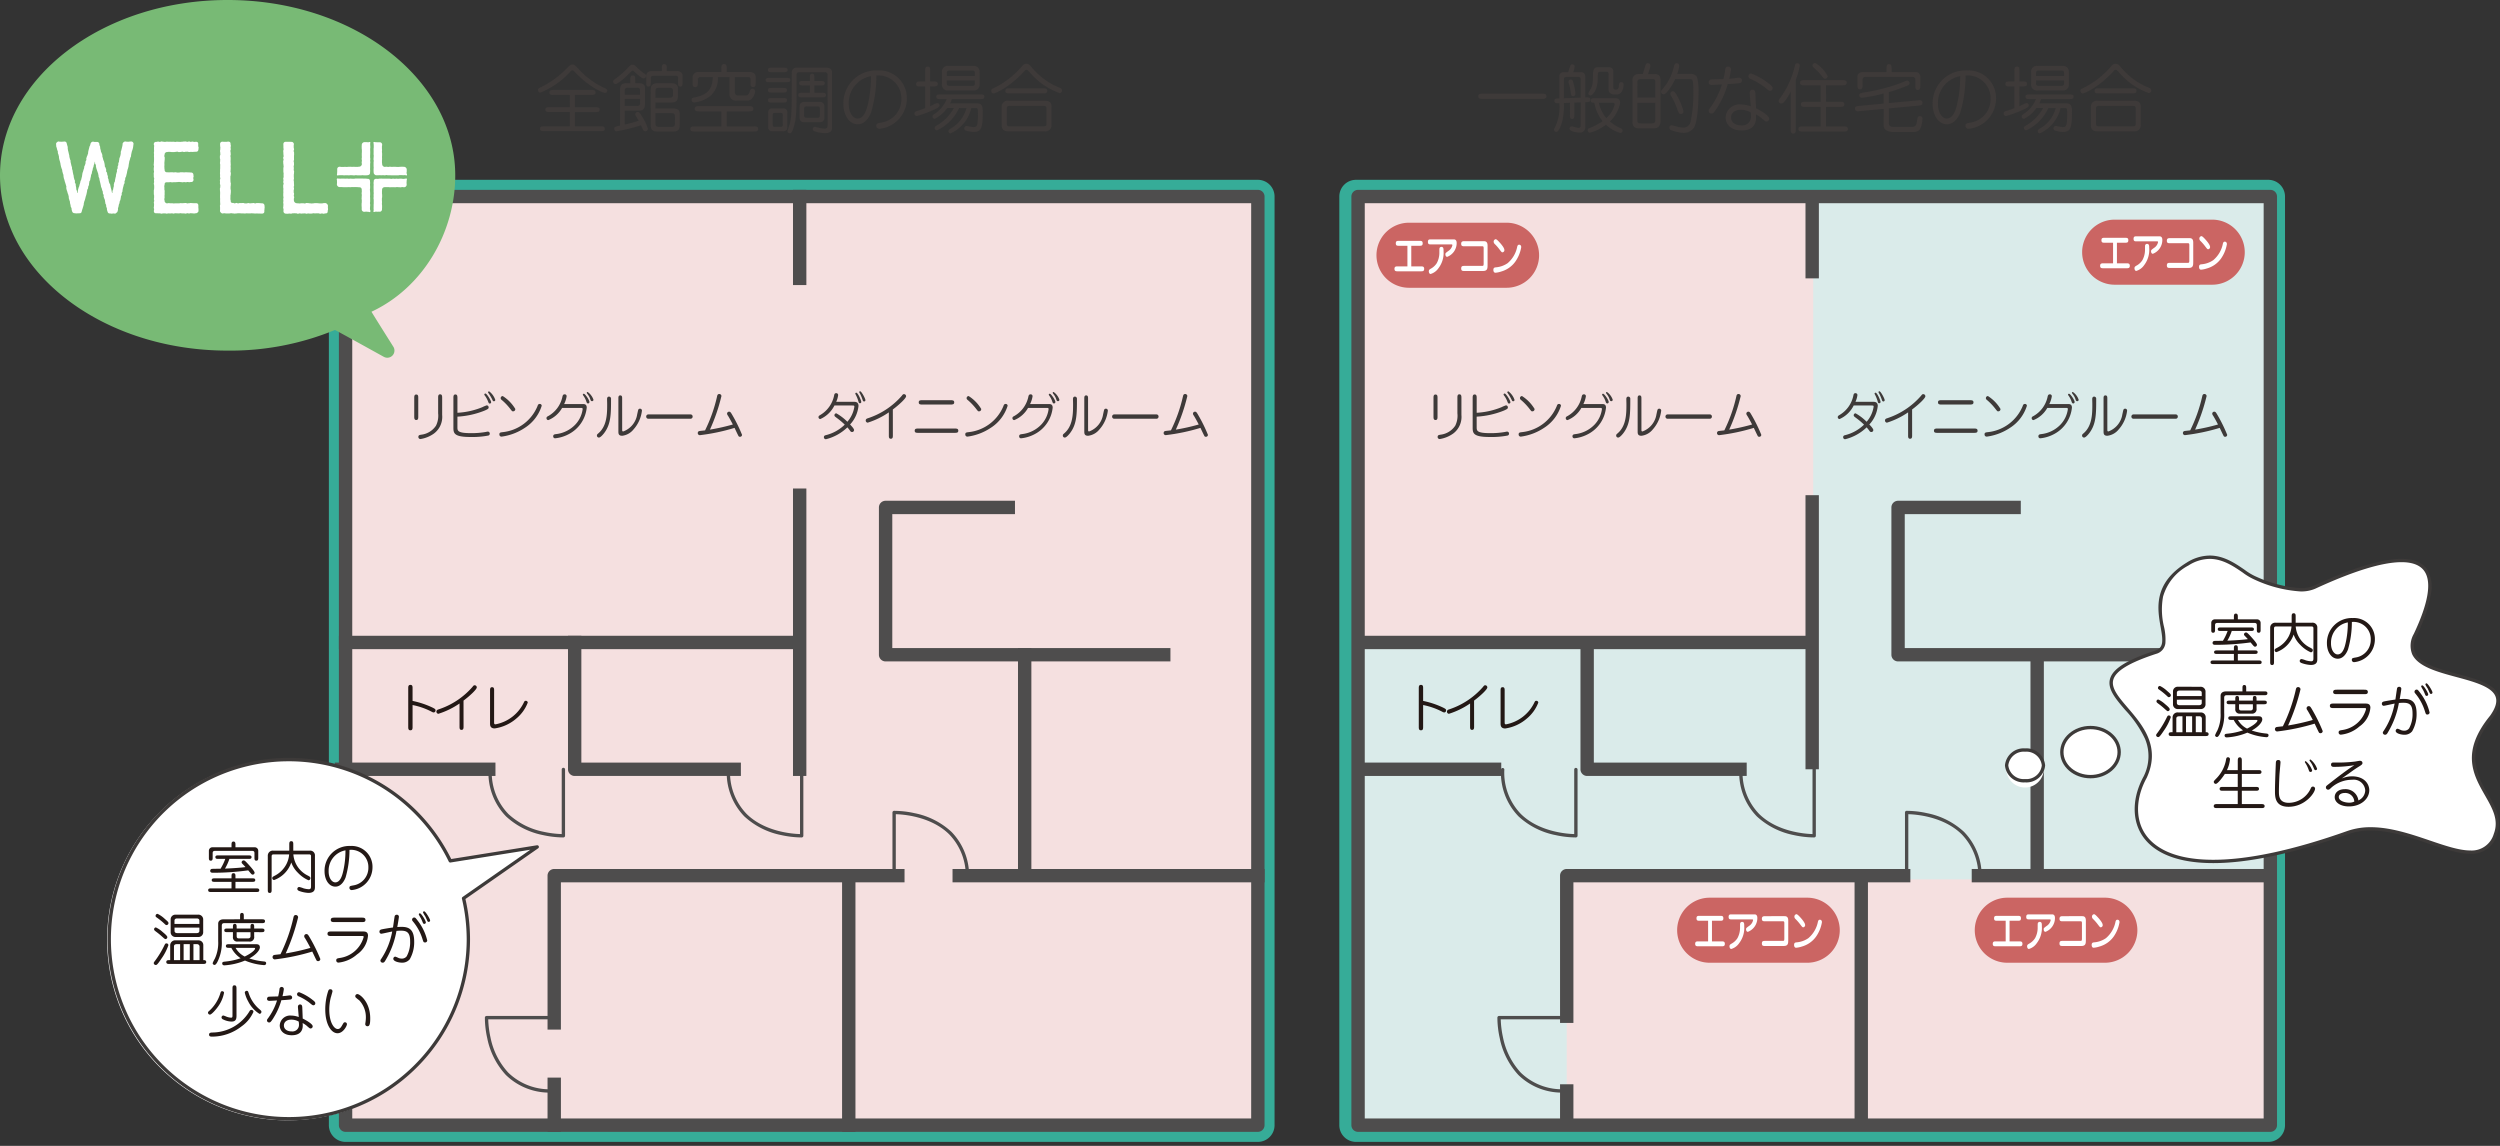<svg xmlns="http://www.w3.org/2000/svg" xmlns:xlink="http://www.w3.org/1999/xlink" width="414.997" height="190.218" viewBox="0 0 414.997 190.218"><rect x="0" y="0" width="414.997" height="190.218" fill="#333333" stroke="none"/><defs><clipPath id="a"><rect width="414.997" height="190.218" fill="none"/></clipPath><clipPath id="f"><rect width="76.057" height="51.268" fill="none"/></clipPath><linearGradient id="g" x1="-3.955" y1="3.074" x2="-3.939" y2="3.074" gradientUnits="objectBoundingBox"><stop offset="0" stop-color="#f5e0e0"/><stop offset="1" stop-color="#daebea"/></linearGradient></defs><g clip-path="url(#a)"><path d="M0-2.774H151.439A2.774,2.774,0,0,1,154.213,0V154.155a2.773,2.773,0,0,1-2.773,2.773H0a2.773,2.773,0,0,1-2.773-2.773V0A2.774,2.774,0,0,1,0-2.774ZM148.666,2.773H2.774V151.381H148.666Z" transform="translate(225.097 32.624)" fill="#36ac98"/></g><rect width="151.775" height="154.167" transform="translate(224.926 32.626)" fill="#daebea"/><g clip-path="url(#a)"><path d="M0-2.774H151.438A2.773,2.773,0,0,1,154.211,0V154.155a2.773,2.773,0,0,1-2.773,2.773H0a2.773,2.773,0,0,1-2.773-2.773V0A2.773,2.773,0,0,1,0-2.774ZM148.664,2.773H2.773V151.381H148.664Z" transform="translate(57.365 32.624)" fill="#36ac98"/></g><rect width="151.438" height="154.155" transform="translate(57.365 32.624)" fill="#f5e0e0"/><g clip-path="url(#a)"><path d="M0-1.109H151.438A1.11,1.11,0,0,1,152.547,0V154.155a1.11,1.11,0,0,1-1.11,1.109H0a1.11,1.11,0,0,1-1.11-1.109V0A1.11,1.11,0,0,1,0-1.109ZM150.328,1.11H1.109V153.045H150.328Z" transform="translate(57.365 32.624)" fill="#4e4d4d"/></g><path d="M1.11,46.606H-1.11V-1.109H1.11Z" transform="translate(132.746 82.2)" fill="#4e4d4d"/><path d="M1.11,14.693H-1.11v-15.8H1.11Z" transform="translate(132.746 32.625)" fill="#4e4d4d"/><path d="M75.78,1.11H-1.11V-1.11H75.78Z" transform="translate(57.369 106.648)" fill="#4e4d4d"/><path d="M165.882,93.518H118.6a1.109,1.109,0,0,1-1.109-1.11V67.957a1.109,1.109,0,0,1,1.109-1.11h21.477v2.219H119.711V91.3h46.171Z" transform="translate(28.408 16.278)" fill="#4e4d4d"/><path d="M1.11,37.1H-1.11v-38.2H1.11Z" transform="translate(170.096 108.686)" fill="#4e4d4d"/><path d="M50.688,1.11H-1.11V-1.11h51.8Z" transform="translate(159.229 145.359)" fill="#4e4d4d"/><path d="M75.332,142.821H73.113V117.27a1.109,1.109,0,0,1,1.109-1.109h58.152v2.219H75.332Z" transform="translate(17.778 28.089)" fill="#4e4d4d"/><g clip-path="url(#a)"><path d="M1.11,41.856H-1.11V-1.109H1.11Z" transform="translate(140.894 146.033)" fill="#4e4d4d"/><path d="M1.11,7.9H-1.11V-1.109H1.11Z" transform="translate(92.001 179.989)" fill="#4e4d4d"/></g><path d="M25.558,1.11H-1.11V-1.11H25.558Z" transform="translate(56.688 127.697)" fill="#4e4d4d"/><path d="M104.553,108.2H76.961a1.109,1.109,0,0,1-1.109-1.109V84.93H78.07v21.048h26.482Z" transform="translate(18.434 20.609)" fill="#4e4d4d"/><g clip-path="url(#a)"><path d="M245.223,114.328a16.216,16.216,0,0,1-3.286-.385,12.653,12.653,0,0,1-6.141-3.1,10.385,10.385,0,0,1-2.923-7.784.278.278,0,1,1,.555,0,9.852,9.852,0,0,0,2.757,7.385c3.03,2.979,7.679,3.292,8.844,3.323V103.06a.277.277,0,1,1,.555,0v10.99a.278.278,0,0,1-.271.277Z" transform="translate(55.846 24.686)" fill="#4e4d4d"/><path d="M267.5,120.08h0a.277.277,0,0,1-.276-.279,9.849,9.849,0,0,0-2.756-7.383c-3.031-2.981-7.684-3.294-8.85-3.325V119.8a.278.278,0,0,1-.555,0v-10.99a.277.277,0,0,1,.271-.277,15.756,15.756,0,0,1,3.378.385,12.66,12.66,0,0,1,6.144,3.1,10.382,10.382,0,0,1,2.922,7.781A.278.278,0,0,1,267.5,120.08Z" transform="translate(61.16 26.063)" fill="#4e4d4d"/><path d="M211.656,148.72a10.345,10.345,0,0,1-7.694-2.92,12.654,12.654,0,0,1-3.1-6.145,15.765,15.765,0,0,1-.384-3.379.278.278,0,0,1,.277-.271h10.99a.278.278,0,0,1,0,.555h-10.71a16.347,16.347,0,0,0,.373,2.993,12.094,12.094,0,0,0,2.955,5.861,9.815,9.815,0,0,0,7.3,2.751h.086a.277.277,0,0,1,0,.555Z" transform="translate(48.086 32.643)" fill="#4e4d4d"/><path d="M213.309,114.328a16.214,16.214,0,0,1-3.286-.385,12.648,12.648,0,0,1-6.14-3.1,10.381,10.381,0,0,1-2.92-7.784.278.278,0,0,1,.555,0,9.849,9.849,0,0,0,2.755,7.385c3.029,2.979,7.678,3.292,8.843,3.323V103.06a.277.277,0,1,1,.555,0v10.99a.278.278,0,0,1-.271.277Z" transform="translate(48.202 24.686)" fill="#4e4d4d"/><rect width="116.915" height="41.083" transform="translate(260.07 145.978)" fill="#f5e0e0"/></g><g transform="translate(300.816 32.626)"><g clip-path="url(#f)"><rect width="76.057" height="51.268" transform="translate(0 0)" fill="url(#g)"/></g></g><g clip-path="url(#a)"><rect width="76.062" height="73.681" transform="translate(224.926 32.624)" fill="#f5e0e0"/><path d="M0-1.109H151.434A1.11,1.11,0,0,1,152.544,0V154.155a1.11,1.11,0,0,1-1.109,1.109H0a1.11,1.11,0,0,1-1.109-1.109V0A1.11,1.11,0,0,1,0-1.109ZM150.325,1.11H1.109V153.045H150.325Z" transform="translate(225.439 32.624)" fill="#4e4d4d"/><path d="M1.11,45.5H-1.11V0H1.11Z" transform="translate(300.82 82.2)" fill="#4e4d4d"/><path d="M1.11,13.584H-1.11V0H1.11Z" transform="translate(300.82 32.625)" fill="#4e4d4d"/><path d="M76.057,1.11H0V-1.11H76.057Z" transform="translate(225.442 106.648)" fill="#4e4d4d"/><path d="M300.368,93.518H254.193a1.109,1.109,0,0,1-1.109-1.11V67.957a1.109,1.109,0,0,1,1.109-1.11h20.372v2.219H255.3V91.3h45.065Z" transform="translate(60.886 16.278)" fill="#4e4d4d"/><path d="M1.11,35.986H-1.11V0H1.11Z" transform="translate(338.167 108.686)" fill="#4e4d4d"/><path d="M49.574,1.11H0V-1.11H49.574Z" transform="translate(327.303 145.359)" fill="#4e4d4d"/><path d="M210.928,141.712h-2.219V117.27a1.109,1.109,0,0,1,1.109-1.109h57.043v2.219H210.928Z" transform="translate(50.257 28.089)" fill="#4e4d4d"/><path d="M1.11,40.747H-1.11V0H1.11Z" transform="translate(308.965 146.033)" fill="#4e4d4d"/><path d="M1.11,6.79H-1.11V0H1.11Z" transform="translate(260.075 179.989)" fill="#4e4d4d"/><path d="M22.956,1.11H0V-1.11H22.956Z" transform="translate(226.25 127.697)" fill="#4e4d4d"/><path d="M239.039,108.2H212.553a1.109,1.109,0,0,1-1.109-1.109V86.04h2.219v19.939h25.377Z" transform="translate(50.912 20.609)" fill="#4e4d4d"/><path d="M109.628,114.328a16.216,16.216,0,0,1-3.286-.385,12.653,12.653,0,0,1-6.141-3.1,10.385,10.385,0,0,1-2.923-7.784.278.278,0,1,1,.555,0,9.852,9.852,0,0,0,2.757,7.385c3.03,2.979,7.679,3.292,8.844,3.323V103.06a.278.278,0,1,1,.555,0v10.99a.278.278,0,0,1-.271.277Z" transform="translate(23.367 24.686)" fill="#4e4d4d"/><path d="M131.9,120.08a.277.277,0,0,1-.278-.279,9.851,9.851,0,0,0-2.757-7.384c-3.03-2.98-7.681-3.293-8.846-3.324V119.8a.278.278,0,0,1-.555,0v-10.99a.277.277,0,0,1,.271-.277,15.746,15.746,0,0,1,3.377.385,12.656,12.656,0,0,1,6.142,3.1,10.384,10.384,0,0,1,2.922,7.782A.278.278,0,0,1,131.9,120.08Z" transform="translate(28.682 26.063)" fill="#4e4d4d"/><path d="M76.061,148.72a10.346,10.346,0,0,1-7.695-2.92,12.653,12.653,0,0,1-3.1-6.144,15.761,15.761,0,0,1-.384-3.379.278.278,0,0,1,.277-.271h10.99a.278.278,0,1,1,0,.555H65.438a16.344,16.344,0,0,0,.373,2.993,12.093,12.093,0,0,0,2.954,5.86,9.85,9.85,0,0,0,7.382,2.751.278.278,0,1,1,0,.555Z" transform="translate(15.607 32.643)" fill="#4e4d4d"/><path d="M77.714,114.328a16.215,16.215,0,0,1-3.286-.385,12.648,12.648,0,0,1-6.14-3.1,10.381,10.381,0,0,1-2.92-7.784.277.277,0,0,1,.555,0,9.85,9.85,0,0,0,2.752,7.382,12.088,12.088,0,0,0,5.856,2.953,16.326,16.326,0,0,0,2.99.373V103.06a.278.278,0,1,1,.555,0v10.99a.278.278,0,0,1-.271.277Z" transform="translate(15.724 24.686)" fill="#4e4d4d"/><path d="M78.8,9.4a13.231,13.231,0,0,0,4.275,3.134c.234.1.47.187.47.459a.367.367,0,0,1-.358.359c-.322,0-2.54-.868-4.994-3.445-.222-.234-.322-.309-.433-.309a.5.5,0,0,0-.335.211,13.617,13.617,0,0,1-4.98,3.493.41.41,0,0,1-.4-.409c0-.26.124-.31.557-.521A15.306,15.306,0,0,0,76.9,9.19c.519-.483.583-.544.917-.544.26,0,.248.011.99.755m-1.474,4.286h-2.7c-.3,0-.693,0-.693-.409s.383-.421.693-.421h6.281c.3,0,.682.014.682.421s-.372.409-.682.409H78.172v2.044h3.443c.3,0,.668,0,.668.4s-.358.4-.668.4H78.172V18.9h4.31c.286,0,.657,0,.657.4s-.359.4-.657.4H73.055c-.3,0-.669,0-.669-.4s.359-.4.669-.4h4.274V16.524H73.935c-.3,0-.669,0-.669-.4s.359-.4.669-.4h3.394Z" transform="translate(17.258 2.071)" fill="#3e3a39"/><path d="M86.253,9.316a7.352,7.352,0,0,0,1.127.9.379.379,0,0,1,.2.347.407.407,0,0,1-.4.4c-.175,0-.385-.087-1.252-.855-.421-.383-.471-.434-.557-.434-.136,0-.2.074-.336.211-1.449,1.487-2.278,2.008-2.514,2.008a.408.408,0,0,1-.409-.421c0-.187.062-.237.62-.632a13.514,13.514,0,0,0,1.982-1.808c.172-.175.333-.347.558-.347.333,0,.4.061.978.631m-2.218,9.3a23.432,23.432,0,0,0,2.317-.631c-.037-.074-.26-.46-.4-.694s-.162-.285-.162-.384a.4.4,0,0,1,.4-.384c.161,0,.335.05.866,1a7.532,7.532,0,0,1,.818,1.785.416.416,0,0,1-.42.421.389.389,0,0,1-.384-.26c-.05-.1-.274-.62-.322-.731a29.763,29.763,0,0,1-4.063,1,.391.391,0,0,1-.385-.408c0-.321.088-.347.968-.545V12.835c0-.818.321-1.078,1.065-1.078h.632v-.606c0-.31,0-.682.409-.682s.408.372.408.682v.606h.645c.248,0,.967,0,.967.769v2.763c0,.594-.248,1.028-.954,1.028h-2.4Zm0-4.942h2.551v-.584c0-.408-.061-.581-.519-.581H84.556c-.459,0-.521.186-.521.581Zm2.551.694H84.035v1.164h2.032c.459,0,.519-.186.519-.583ZM90.2,9.738V9.267c0-.31,0-.681.409-.681s.4.371.4.681v.471h1.685c.843,0,.942.62.942.694v1.263c0,.285,0,.62-.384.62-.359,0-.359-.335-.359-.62V11c0-.4-.074-.483-.521-.483H88.941c-.322,0-.583.025-.583.457v.719c0,.285,0,.62-.383.62s-.372-.347-.372-.62V10.618c0-.657.421-.88.953-.88Zm-1.065,6.206h2.689c.619,0,1.337,0,1.337.88v1.92c0,1.041-.731,1.041-1.176,1.041H89.535c-.619,0-1.189-.112-1.189-1.091V12.872c0-.719.273-1.116,1.189-1.116H91.7a1.58,1.58,0,0,1,.744.125.761.761,0,0,1,.421.606v1.363c0,.742-.2,1.114-1.189,1.114h-2.54Zm0-1.771h2.253c.372,0,.658-.037.658-.47v-.72c0-.433-.286-.47-.658-.47H89.784c-.361,0-.645.037-.645.47Zm0,2.552v1.661c0,.495.124.619.668.619h1.9c.547,0,.669-.124.669-.619V17.344c0-.495-.123-.62-.669-.62Z" transform="translate(19.669 2.057)" fill="#3e3a39"/><path d="M98.5,18.932H103c.31,0,.708,0,.708.409,0,.434-.384.434-.708.434H93.156c-.31,0-.705,0-.705-.421s.383-.421.705-.421H97.6v-2.5H93.9c-.322,0-.718,0-.718-.435s.4-.434.718-.434h8.287c.322,0,.731,0,.731.434s-.4.435-.731.435H98.5ZM97.6,9.9V9.318c0-.333,0-.742.446-.742s.446.409.446.742V9.9h3.73a1.315,1.315,0,0,1,.718.161.817.817,0,0,1,.359.583V11.7c0,.322,0,.707-.434.707s-.421-.4-.421-.707v-.632c0-.321-.26-.321-.459-.321H99.834v2.54a.518.518,0,0,0,.57.508h1.263c.335,0,.545-.31.632-.609.087-.271.161-.519.471-.519a.431.431,0,0,1,.421.47c0,.434-.446,1.5-1.2,1.5h-1.821a1.032,1.032,0,0,1-1.214-1.128V10.744H97.021a3.78,3.78,0,0,1-1.3,3.171,5.26,5.26,0,0,1-2.65,1.041.421.421,0,0,1-.409-.434c0-.309.247-.359.4-.384,2.354-.434,3.073-1.5,3.11-3.394H94.148a.393.393,0,0,0-.446.445v.5c0,.322,0,.719-.446.719s-.433-.4-.433-.719v-.842A.929.929,0,0,1,93.875,9.9Z" transform="translate(22.144 2.054)" fill="#3e3a39"/><path d="M106.042,10.763c.26,0,.594,0,.594.346s-.321.359-.594.359h-2.912c-.26,0-.594,0-.594-.347s.321-.358.594-.358Zm-.5-1.7c.273,0,.632,0,.632.371s-.347.385-.632.385H103.54c-.271,0-.62,0-.62-.372s.335-.384.62-.384Zm-.11,3.357c.284,0,.643,0,.643.384s-.347.384-.643.384h-1.858c-.286,0-.646,0-.646-.384s.347-.384.646-.384Zm.024,1.686c.273,0,.62,0,.62.359,0,.383-.333.383-.62.383h-1.908c-.284,0-.62,0-.62-.371s.336-.372.62-.372Zm.062,1.722a.618.618,0,0,1,.62.645v2.5a.61.61,0,0,1-.62.643h-1.944a.623.623,0,0,1-.62-.643v-2.5a.617.617,0,0,1,.62-.645Zm-1.461.742c-.335,0-.347.162-.347.459v1.4c0,.3.012.446.347.446h.978c.336,0,.348-.15.348-.446v-1.4c0-.3-.012-.459-.348-.459Zm2.813-6.651a.784.784,0,0,1,.842-.855h4.943c.868,0,.9.645.9.792v9.192c0,.857-.78.88-1.176.88a5.747,5.747,0,0,1-1.747-.31.374.374,0,0,1,.062-.731c.025,0,.693.161.768.175a4.326,4.326,0,0,0,.817.112c.4,0,.545-.1.545-.632V10.254a.4.4,0,0,0-.471-.433h-4.3c-.372,0-.384.284-.384.557V13.3c0,3.158-.087,4.336-.433,5.5s-.533,1.152-.694,1.152a.39.39,0,0,1-.384-.358c0-.112.273-.843.322-1,.285-.954.384-1.76.384-5.253Zm3.01,3.307V12.013h-1.164c-.273,0-.62,0-.62-.371s.347-.372.62-.372h1.164v-.583c0-.273,0-.62.372-.62s.372.347.372.62v.583h1.1c.271,0,.619,0,.619.372s-.347.371-.619.371h-1.1v1.215h1.288c.3,0,.632,0,.632.383s-.346.372-.619.372h-3.334c-.3,0-.631,0-.631-.383s.347-.372.631-.372Zm1.7,1.512a.711.711,0,0,1,.705.755v1.884a.7.7,0,0,1-.705.742h-2.7a.7.7,0,0,1-.707-.742V15.494a.711.711,0,0,1,.707-.755Zm-2.242.755c-.26,0-.421.087-.421.4v1.09c0,.322.174.4.421.4H111.1c.26,0,.434-.088.434-.4v-1.09c0-.322-.174-.4-.434-.4Z" transform="translate(24.56 2.171)" fill="#3e3a39"/><path d="M117.568,16.348c-.161.434-.843,2.019-2.242,2.019-1.424,0-2.379-1.523-2.379-3.381a5.445,5.445,0,0,1,5.686-5.551,4.572,4.572,0,0,1,4.844,4.684,5.028,5.028,0,0,1-4.558,5,.486.486,0,0,1-.509-.5c0-.383.186-.409.83-.532a3.907,3.907,0,0,0,3.333-3.953,3.78,3.78,0,0,0-4.151-3.852,21.827,21.827,0,0,1-.854,6.058m-3.73-1.375c0,1.624.793,2.453,1.45,2.453,1.189,0,1.585-1.759,1.771-2.565a20.126,20.126,0,0,0,.471-4.472,4.494,4.494,0,0,0-3.693,4.584" transform="translate(27.054 2.26)" fill="#3e3a39"/><path d="M125.073,15.514c.124-.05.31-.135.581-.273a2.09,2.09,0,0,1,.6-.247.4.4,0,0,1,.383.4c0,.285-.482.5-.966.719a19.691,19.691,0,0,1-2.8,1.029.4.4,0,0,1-.409-.41c0-.259.2-.358.421-.42.434-.136,1.028-.347,1.363-.471v-3.6h-.819c-.321,0-.68,0-.68-.409s.359-.42.68-.42h.819V9.643c0-.372,0-.694.42-.694s.409.347.409.694V11.4h.569c.336,0,.694.011.694.42s-.372.409-.694.409h-.569Zm7.8-.471c.93,0,.93.731.93,1.413,0,2.837-.285,3.332-1.561,3.332a5.4,5.4,0,0,1-1.314-.247.4.4,0,0,1,.2-.745c.05,0,.916.187,1.1.187.583,0,.781-.062.781-2.267,0-.669-.014-.892-.322-.892h-.781a6.148,6.148,0,0,1-3.431,4.2.369.369,0,0,1-.361-.359c0-.138.038-.237.31-.409a5.484,5.484,0,0,0,2.677-3.432h-1.228a7.569,7.569,0,0,1-3.667,3.7.4.4,0,0,1-.383-.4c0-.174.086-.248.247-.347a7.45,7.45,0,0,0,2.936-2.961H127.9a5.527,5.527,0,0,1-2.069,1.8.385.385,0,0,1-.372-.4c0-.1.025-.2.211-.336a5.327,5.327,0,0,0,2.154-2.551h-1.1c-.31,0-.632,0-.632-.4,0-.359.3-.359.632-.359h6.715c.321,0,.631,0,.631.359,0,.4-.322.4-.631.4h-4.757a5.219,5.219,0,0,1-.3.705Zm-.68-6.217a.957.957,0,0,1,1.09,1.039v2.008A.951.951,0,0,1,132.2,12.9h-4.088a.956.956,0,0,1-1.091-1.029V9.865a.954.954,0,0,1,1.091-1.039Zm.3,1.671V9.99c0-.3-.161-.4-.421-.4h-3.8c-.4,0-.434.223-.434.4V10.5Zm-4.658.731v.508c0,.174.036.409.434.409h3.8c.26,0,.421-.112.421-.409v-.508Z" transform="translate(29.332 2.114)" fill="#3e3a39"/><path d="M139.237,8.855a12.588,12.588,0,0,0,2.9,2.664,13.183,13.183,0,0,0,1.957.992c.186.087.409.174.409.47a.423.423,0,0,1-.409.421,11.407,11.407,0,0,1-4.31-2.738c-.336-.372-.968-1.052-1.03-1.09a.369.369,0,0,0-.149-.037c-.135,0-.2.062-.3.161-2.689,2.961-5.031,3.766-5.142,3.766a.436.436,0,0,1-.421-.434.357.357,0,0,1,.273-.371,14.4,14.4,0,0,0,4.894-3.778.8.8,0,0,1,.62-.336.911.911,0,0,1,.705.31m2.391,5.823c.335,0,1.128,0,1.128.99v3.085a.988.988,0,0,1-1.128,1H135.62c-.347,0-1.14-.012-1.14-1V15.669a.978.978,0,0,1,1.14-.99Zm-.259-2.058c.346,0,.68.014.68.409,0,.421-.309.421-.68.421h-5.575c-.359,0-.694,0-.694-.4,0-.421.322-.435.694-.435Zm-5.588,2.912c-.26,0-.446.063-.446.4v2.589c0,.4.3.4.459.4h5.673c.274,0,.459-.062.459-.4V15.929c0-.4-.3-.4-.459-.4Z" transform="translate(31.796 2.047)" fill="#3e3a39"/><path d="M208.558,12.543c.324,0,.731,0,.731.434s-.4.433-.731.433H198.7c-.322,0-.731,0-.731-.433s.4-.434.731-.434Z" transform="translate(47.418 3.004)" fill="#3e3a39"/><path d="M210.756,15l-1,.036a12.105,12.105,0,0,1-.222,2.8c-.124.558-.558,1.994-1.029,1.994a.387.387,0,0,1-.383-.359.756.756,0,0,1,.112-.31,7.768,7.768,0,0,0,.767-4.1c-.471.024-.817.036-.817-.385,0-.384.284-.4.817-.408v-3.6a.663.663,0,0,1,.682-.745h.792c.348-1.176.384-1.3.694-1.3a.373.373,0,0,1,.372.372,3.849,3.849,0,0,1-.236.928h1.35c.161,0,.657.063.657.806V14.1c.5-.014.829-.025.829.4,0,.384-.271.384-.829.409v4.213a.881.881,0,0,1-.9.829c-.286,0-1.723-.136-1.723-.668a.371.371,0,0,1,.359-.372c.161,0,.942.26,1.127.26.273,0,.372-.211.372-.446V14.933l-1.065.037v2.106c0,.273,0,.607-.359.607s-.359-.335-.359-.607Zm-1-.757,2.788-.1V11.18c0-.309-.086-.47-.409-.47h-2.007c-.372,0-.372.259-.372.445Zm1.128-3.109c.285,0,.372.211.483.707a9.177,9.177,0,0,1,.3,1.66.377.377,0,0,1-.372.4c-.322,0-.347-.175-.434-.843a7.374,7.374,0,0,0-.3-1.3.739.739,0,0,1-.038-.335.367.367,0,0,1,.359-.285m7.508,3.1a.7.7,0,0,1,.694.792,5.513,5.513,0,0,1-1.709,3.073,8.91,8.91,0,0,0,1.858,1.152.363.363,0,0,1,.26.361.385.385,0,0,1-.385.383,5.524,5.524,0,0,1-2.365-1.363,7.8,7.8,0,0,1-2.664,1.326.394.394,0,0,1-.372-.4.335.335,0,0,1,.26-.347,10.746,10.746,0,0,0,2.217-1.164,6.587,6.587,0,0,1-1.376-3.06c-.234,0-.594,0-.594-.372s.346-.383.632-.383Zm-1.214-3.854c0-.409-.038-.544-.4-.544H215.8c-.409,0-.421.211-.433,1.2-.026,2.056-.968,2.738-1.179,2.738a.37.37,0,0,1-.383-.335,3.514,3.514,0,0,1,.383-.705c.359-.645.348-.869.4-2.441.011-.534.037-1.2.8-1.2H217.3a.671.671,0,0,1,.657.718v2.577c0,.384.186.421.459.421a.444.444,0,0,0,.433-.433c.088-.62.113-.806.421-.806a.371.371,0,0,1,.385.421,2.044,2.044,0,0,1-.409,1.313.981.981,0,0,1-.806.31h-.273c-.581,0-.99-.3-.99-.78Zm-1.624,4.609a5.917,5.917,0,0,0,1.24,2.54,4.32,4.32,0,0,0,1.387-2.23c0-.31-.161-.31-.372-.31Z" transform="translate(49.85 2.064)" fill="#3e3a39"/><path d="M220.342,10.261l.383-1.249c.1-.322.149-.547.471-.547a.4.4,0,0,1,.4.409,1.149,1.149,0,0,1-.05.3l-.333,1.09h1.127c.942,0,.942.744.942,1.041v6.727c0,1-.595,1.24-.978,1.24h-2.75c-.26,0-.93-.087-.93-1.029V11.315a.957.957,0,0,1,.93-1.054Zm-.9,3.916h2.972v-2.6c0-.236-.05-.471-.42-.471H219.97c-.483,0-.533.286-.533.583Zm2.972.855h-2.972v2.824c0,.4.012.595.533.595h1.87c.519,0,.569-.247.569-.632Zm5.847-4.794a1.2,1.2,0,0,1,1.054.471,8.794,8.794,0,0,1,.274,2.689c0,.521-.038,4.694-.781,5.8a2.071,2.071,0,0,1-1.661.83,6.361,6.361,0,0,1-2.154-.471.418.418,0,0,1-.249-.383.4.4,0,0,1,.384-.409,9.765,9.765,0,0,1,1.153.3,5.321,5.321,0,0,0,.8.086,1.208,1.208,0,0,0,1.165-.866,22.384,22.384,0,0,0,.482-5.08c0-2.044-.1-2.106-.668-2.106h-2.343c-.532,1.153-1.486,2.527-1.908,2.527a.447.447,0,0,1-.445-.459c0-.062.012-.135.149-.3a8.47,8.47,0,0,0,1.982-3.8c.087-.336.149-.6.482-.6a.411.411,0,0,1,.41.421,6.607,6.607,0,0,1-.335,1.351Zm-1.585,6.653c-.322,0-.358-.1-.694-1.015a11.5,11.5,0,0,0-.9-1.9.8.8,0,0,1-.185-.434.427.427,0,0,1,.433-.421c.335,0,.632.595.843,1a9.058,9.058,0,0,1,.928,2.427.423.423,0,0,1-.421.336" transform="translate(52.365 2.028)" fill="#3e3a39"/><path d="M230.276,15.681c-.645,1.028-.77,1.028-.979,1.028a.453.453,0,0,1-.471-.47c0-.074.012-.174.211-.421a13.288,13.288,0,0,0,1.994-3.939c-.26.012-1.5.087-1.61.087-.174,0-.583,0-.583-.446a.477.477,0,0,1,.3-.445c.161-.051,1.8-.062,2.143-.088a12.445,12.445,0,0,0,.3-1.635.478.478,0,0,1,.954.037,13.194,13.194,0,0,1-.3,1.548c.544-.037,1.041-.1,1.35-.149a2.192,2.192,0,0,1,.285-.024.456.456,0,0,1,.483.459.439.439,0,0,1-.26.419c-.211.076-1.747.162-2.106.187a14.188,14.188,0,0,1-1.709,3.852m5.376-2.056a1.86,1.86,0,0,1-.012-.347.466.466,0,0,1,.459-.519c.459,0,.483.408.495.8l.088,2.292c.521.248,2.191,1.153,2.191,1.7a.47.47,0,0,1-.457.483c-.174,0-.223-.05-.694-.446a4.5,4.5,0,0,0-1.052-.742c.012.222.024.321.024.459,0,.495,0,2.218-2.428,2.218-1.7,0-2.625-.992-2.625-2.168a2.3,2.3,0,0,1,2.526-2.156,5.1,5.1,0,0,1,1.649.321Zm-1.511,2.465c-.954,0-1.6.519-1.6,1.277,0,.8.682,1.313,1.72,1.313a1.437,1.437,0,0,0,1.587-1.549,3.385,3.385,0,0,0-.062-.619,3.3,3.3,0,0,0-1.647-.421m4.584-4.423c.495.372.718.57.718.83a.433.433,0,0,1-.434.445c-.271,0-.73-.508-1.152-.792a11.515,11.515,0,0,0-2.069-1.178.5.5,0,0,1-.359-.459.442.442,0,0,1,.471-.445,11.038,11.038,0,0,1,2.825,1.6" transform="translate(54.81 2.133)" fill="#3e3a39"/><path d="M241.035,19.459c0,.31,0,.694-.409.694s-.42-.372-.42-.694V13.179a8.678,8.678,0,0,1-1.029,1.635.749.749,0,0,1-.533.347.442.442,0,0,1-.445-.446c0-.148.073-.236.309-.545a14.576,14.576,0,0,0,2.379-5.239c.05-.236.112-.459.42-.459a.405.405,0,0,1,.409.372,12.041,12.041,0,0,1-.681,2.391Zm5.029-4.583h2.343c.322,0,.705,0,.705.421s-.383.419-.705.419h-2.343v3.259H249c.31,0,.694,0,.694.421s-.384.421-.694.421h-6.814c-.31,0-.705,0-.705-.421s.384-.421.705-.421h2.987V15.717h-2.566c-.322,0-.719,0-.719-.419s.4-.421.719-.421h2.566V12.139h-2.715c-.31,0-.705,0-.705-.421s.383-.434.705-.434h6.331c.31,0,.705,0,.705.421s-.384.434-.705.434h-2.727Zm.274-4.25a.456.456,0,0,1-.435.434c-.172,0-.211-.05-.544-.459a8.666,8.666,0,0,0-.916-1.016c-.558-.495-.62-.557-.62-.73a.411.411,0,0,1,.471-.409,5.423,5.423,0,0,1,2.044,2.18" transform="translate(57.055 2.022)" fill="#3e3a39"/><path d="M254.04,15.05l4.818-.447a2.2,2.2,0,0,1,.286-.024.422.422,0,0,1,.482.433c0,.4-.333.421-.681.46l-4.906.469v2.392c0,.457.16.682.917.682h2.935c.223,0,.694,0,.818-.906.086-.643.112-.89.507-.89a.384.384,0,0,1,.409.421,5.008,5.008,0,0,1-.31,1.536c-.284.619-.719.681-1.461.681h-2.974c-.346,0-1.7-.025-1.7-1.116V16.016l-3.989.372a2.191,2.191,0,0,1-.285.024.428.428,0,0,1-.483-.433c0-.4.335-.421.682-.459l4.076-.384V13.451a20.746,20.746,0,0,1-3.6.707.408.408,0,0,1-.446-.409c0-.31.2-.347.792-.459a31.59,31.59,0,0,0,5.588-1.387c.248-.088,1.437-.583,1.585-.583a.407.407,0,0,1,.372.409c0,.26-.185.346-.372.434a24.976,24.976,0,0,1-3.059,1.065Zm-.384-5.13V9.3c0-.322,0-.707.421-.707s.421.4.421.707V9.92h4.125c.4,0,.643.446.643.756v1.511c0,.31,0,.682-.421.682s-.409-.384-.409-.682V11.16a.418.418,0,0,0-.433-.445h-7.891c-.409,0-.434.383-.434.532v.817c0,.322,0,.707-.435.707-.419,0-.419-.4-.419-.707V10.639a.766.766,0,0,1,.742-.719Z" transform="translate(59.505 2.059)" fill="#3e3a39"/><path d="M263.44,16.348c-.161.434-.843,2.019-2.242,2.019-1.424,0-2.379-1.523-2.379-3.381A5.445,5.445,0,0,1,264.5,9.435a4.572,4.572,0,0,1,4.844,4.684,5.028,5.028,0,0,1-4.558,5,.486.486,0,0,1-.509-.5c0-.383.186-.409.83-.532a3.907,3.907,0,0,0,3.333-3.953,3.78,3.78,0,0,0-4.151-3.852,21.826,21.826,0,0,1-.854,6.058m-3.73-1.375c0,1.624.793,2.453,1.45,2.453,1.189,0,1.585-1.759,1.771-2.565a20.125,20.125,0,0,0,.471-4.472,4.494,4.494,0,0,0-3.693,4.584" transform="translate(61.994 2.26)" fill="#3e3a39"/><path d="M270.944,15.514c.124-.05.31-.135.581-.273a2.09,2.09,0,0,1,.6-.247.4.4,0,0,1,.383.4c0,.285-.482.5-.966.719a19.691,19.691,0,0,1-2.8,1.029.4.4,0,0,1-.409-.41c0-.259.2-.358.421-.42.434-.136,1.028-.347,1.363-.471v-3.6H269.3c-.321,0-.68,0-.68-.409s.359-.42.68-.42h.819V9.643c0-.372,0-.694.42-.694s.409.347.409.694V11.4h.569c.336,0,.694.011.694.42s-.372.409-.694.409h-.569Zm7.8-.471c.93,0,.93.731.93,1.413,0,2.837-.285,3.332-1.561,3.332a5.4,5.4,0,0,1-1.314-.247.4.4,0,0,1,.2-.745c.05,0,.916.187,1.1.187.583,0,.781-.062.781-2.267,0-.669-.014-.892-.322-.892h-.781a6.148,6.148,0,0,1-3.431,4.2.369.369,0,0,1-.361-.359c0-.138.038-.237.31-.409a5.484,5.484,0,0,0,2.677-3.432H275.75a7.57,7.57,0,0,1-3.667,3.7.4.4,0,0,1-.383-.4c0-.174.086-.248.247-.347a7.45,7.45,0,0,0,2.936-2.961h-1.114a5.528,5.528,0,0,1-2.069,1.8.385.385,0,0,1-.372-.4c0-.1.025-.2.211-.336a5.328,5.328,0,0,0,2.154-2.551h-1.1c-.31,0-.632,0-.632-.4,0-.359.3-.359.632-.359h6.715c.321,0,.631,0,.631.359,0,.4-.321.4-.631.4H274.55a5.209,5.209,0,0,1-.3.705Zm-.68-6.217a.958.958,0,0,1,1.09,1.039v2.008a.951.951,0,0,1-1.09,1.029H273.98a.956.956,0,0,1-1.091-1.029V9.865a.954.954,0,0,1,1.091-1.039Zm.3,1.671V9.99c0-.3-.161-.4-.421-.4h-3.8c-.4,0-.434.223-.434.4V10.5Zm-4.658.731v.508c0,.174.036.409.434.409h3.8c.26,0,.421-.112.421-.409v-.508Z" transform="translate(64.272 2.114)" fill="#3e3a39"/><path d="M285.108,8.855a12.589,12.589,0,0,0,2.9,2.664,13.185,13.185,0,0,0,1.957.992c.186.087.409.174.409.47a.423.423,0,0,1-.409.421,11.407,11.407,0,0,1-4.31-2.738c-.336-.372-.968-1.052-1.03-1.09a.369.369,0,0,0-.149-.037.381.381,0,0,0-.3.161c-2.689,2.961-5.031,3.766-5.142,3.766a.436.436,0,0,1-.421-.434.357.357,0,0,1,.273-.371,14.394,14.394,0,0,0,4.894-3.778.8.8,0,0,1,.62-.336.911.911,0,0,1,.705.31m2.391,5.823c.335,0,1.128,0,1.128.99v3.085a.988.988,0,0,1-1.128,1h-6.008c-.347,0-1.14-.012-1.14-1V15.669a.978.978,0,0,1,1.14-.99Zm-.259-2.058c.346,0,.68.014.68.409,0,.421-.309.421-.68.421h-5.575c-.359,0-.694,0-.694-.4,0-.421.322-.435.694-.435Zm-5.588,2.912c-.26,0-.446.063-.446.4v2.589c0,.4.3.4.459.4h5.673c.274,0,.459-.062.459-.4V15.929c0-.4-.3-.4-.459-.4Z" transform="translate(66.736 2.047)" fill="#3e3a39"/><path d="M291.458,125.619a5.4,5.4,0,0,1-5.4,5.4H269.863a5.4,5.4,0,1,1,0-10.8h16.193a5.4,5.4,0,0,1,5.4,5.4" transform="translate(63.345 28.796)" fill="#cb6563"/><path d="M269.665,126.888h1.656c.2,0,.482,0,.482.409s-.274.408-.482.408h-3.969c-.208,0-.482,0-.482-.408s.274-.409.482-.409h1.667v-3.42h-1.445c-.245,0-.485,0-.485-.409s.239-.408.485-.408h3.5c.239,0,.482,0,.482.408s-.243.409-.482.409h-1.411Z" transform="translate(63.922 29.378)" fill="#fff"/><path d="M275.638,122.453c.125,0,.488.007.488.6a2.456,2.456,0,0,1-1.573,2.3c-.2,0-.3-.208-.3-.424,0-.193.053-.231.5-.558a1.49,1.49,0,0,0,.661-.952c0-.133-.066-.133-.25-.133h-3.337c-.226,0-.471,0-.471-.409s.221-.424.471-.424Zm-1.692,1.9a4.18,4.18,0,0,1-.834,2.877,2.412,2.412,0,0,1-1.31.967c-.191,0-.3-.223-.3-.447s.114-.3.286-.408a2.708,2.708,0,0,0,1.038-.945,3.619,3.619,0,0,0,.429-1.6c0-.751,0-.839.048-.937a.349.349,0,0,1,.273-.162c.351,0,.376.253.376.653" transform="translate(64.995 29.331)" fill="#fff"/><path d="M279.543,122.693c.209,0,.645,0,.645.7v3.264c0,.512,0,.988-.733.988H276.29c-.238,0-.483,0-.483-.424s.263-.423.483-.423h2.972c.214,0,.275-.015.275-.342v-2.639c0-.229-.077-.274-.2-.274H276.3c-.227,0-.49,0-.49-.416s.294-.431.49-.431Z" transform="translate(66.063 29.388)" fill="#fff"/><path d="M280.451,128c-.262,0-.333-.275-.333-.455,0-.4.214-.423.465-.445a4,4,0,0,0,1.906-.692,4.773,4.773,0,0,0,1.585-2.721c.035-.133.094-.341.321-.341.03,0,.346,0,.346.416a5.836,5.836,0,0,1-1.013,2.444,4.331,4.331,0,0,1-2.341,1.6,4.137,4.137,0,0,1-.936.195m1.5-3.792a.363.363,0,0,1-.31.4c-.143,0-.183-.059-.59-.594a8.011,8.011,0,0,0-.7-.788.508.508,0,0,1-.179-.357.4.4,0,0,1,.327-.439c.072,0,.18.015.607.476.328.356.84.966.84,1.3" transform="translate(67.096 29.325)" fill="#fff"/><path d="M251.6,125.619a5.4,5.4,0,0,1-5.4,5.4H230.006a5.4,5.4,0,1,1,0-10.8H246.2a5.4,5.4,0,0,1,5.4,5.4" transform="translate(53.799 28.796)" fill="#cb6563"/><path d="M229.808,126.888h1.656c.2,0,.483,0,.483.409s-.275.408-.483.408H227.5c-.208,0-.483,0-.483-.408s.275-.409.483-.409h1.667v-3.42h-1.447c-.245,0-.483,0-.483-.409s.238-.408.483-.408h3.5c.238,0,.482,0,.482.408s-.244.409-.482.409h-1.412Z" transform="translate(54.376 29.378)" fill="#fff"/><path d="M235.781,122.453c.125,0,.488.007.488.6a2.456,2.456,0,0,1-1.573,2.3c-.2,0-.3-.208-.3-.424,0-.193.053-.231.5-.558a1.49,1.49,0,0,0,.661-.952c0-.133-.066-.133-.25-.133h-3.337c-.226,0-.471,0-.471-.409s.221-.424.471-.424Zm-1.692,1.9a4.18,4.18,0,0,1-.834,2.877,2.412,2.412,0,0,1-1.31.967c-.191,0-.3-.223-.3-.447s.114-.3.286-.408a2.708,2.708,0,0,0,1.037-.945,3.619,3.619,0,0,0,.429-1.6c0-.751,0-.839.048-.937a.349.349,0,0,1,.273-.162c.351,0,.376.253.376.653" transform="translate(55.448 29.331)" fill="#fff"/><path d="M239.686,122.693c.209,0,.645,0,.645.7v3.264c0,.512,0,.988-.733.988h-3.165c-.238,0-.483,0-.483-.424s.263-.423.483-.423h2.972c.214,0,.275-.015.275-.342v-2.639c0-.229-.077-.274-.2-.274H236.44c-.227,0-.49,0-.49-.416s.294-.431.49-.431Z" transform="translate(56.516 29.388)" fill="#fff"/><path d="M240.6,128c-.262,0-.333-.275-.333-.455,0-.4.214-.423.465-.445a4,4,0,0,0,1.906-.692,4.772,4.772,0,0,0,1.585-2.721c.035-.133.094-.341.321-.341.03,0,.346,0,.346.416a5.836,5.836,0,0,1-1.013,2.444,4.332,4.332,0,0,1-2.341,1.6,4.137,4.137,0,0,1-.936.195m1.5-3.792a.363.363,0,0,1-.31.4c-.143,0-.183-.059-.59-.594a8.01,8.01,0,0,0-.7-.788.508.508,0,0,1-.179-.357.4.4,0,0,1,.327-.439c.072,0,.18.015.607.476.328.356.84.966.84,1.3" transform="translate(57.549 29.325)" fill="#fff"/><path d="M305.838,34.815a5.4,5.4,0,0,1-5.4,5.4H284.243a5.4,5.4,0,1,1,0-10.8h16.193a5.4,5.4,0,0,1,5.4,5.4" transform="translate(66.79 7.046)" fill="#cb6563"/><path d="M284.044,36.084H285.7c.2,0,.483,0,.483.409s-.275.408-.483.408h-3.968c-.208,0-.483,0-.483-.408s.275-.409.483-.409H283.4v-3.42h-1.447c-.245,0-.483,0-.483-.409s.238-.408.483-.408h3.5c.238,0,.482,0,.482.408s-.244.409-.482.409h-1.412Z" transform="translate(67.366 7.628)" fill="#fff"/><path d="M290.018,31.649c.125,0,.488.007.488.6a2.456,2.456,0,0,1-1.573,2.3c-.2,0-.3-.208-.3-.424,0-.193.053-.231.5-.558a1.491,1.491,0,0,0,.661-.952c0-.133-.066-.133-.25-.133H286.2c-.226,0-.471,0-.471-.409s.221-.424.471-.424Zm-1.692,1.9a4.18,4.18,0,0,1-.834,2.877,2.412,2.412,0,0,1-1.31.967c-.191,0-.3-.223-.3-.447s.114-.3.286-.408A2.707,2.707,0,0,0,287.2,35.6a3.619,3.619,0,0,0,.429-1.6c0-.751,0-.839.048-.937a.349.349,0,0,1,.273-.162c.351,0,.376.253.376.653" transform="translate(68.439 7.581)" fill="#fff"/><path d="M293.923,31.889c.21,0,.645,0,.645.7v3.264c0,.512,0,.988-.733.988H290.67c-.238,0-.483,0-.483-.424s.263-.423.483-.423h2.972c.214,0,.275-.015.275-.342V33.011c0-.229-.077-.274-.2-.274h-3.044c-.227,0-.49,0-.49-.416s.294-.431.49-.431Z" transform="translate(69.507 7.638)" fill="#fff"/><path d="M294.831,37.193c-.262,0-.333-.275-.333-.455,0-.4.214-.423.465-.445a4,4,0,0,0,1.906-.692,4.772,4.772,0,0,0,1.585-2.721c.035-.133.094-.341.321-.341.03,0,.346,0,.346.416a5.835,5.835,0,0,1-1.013,2.444,4.332,4.332,0,0,1-2.341,1.6,4.138,4.138,0,0,1-.936.195m1.5-3.792a.363.363,0,0,1-.31.4c-.143,0-.183-.059-.59-.594a8,8,0,0,0-.7-.788.508.508,0,0,1-.178-.357.4.4,0,0,1,.327-.439c.072,0,.18.015.607.476.329.356.84.966.84,1.3" transform="translate(70.54 7.575)" fill="#fff"/><path d="M211.334,35.225a5.4,5.4,0,0,1-5.4,5.4H189.739a5.4,5.4,0,1,1,0-10.8h16.193a5.4,5.4,0,0,1,5.4,5.4" transform="translate(44.154 7.145)" fill="#cb6563"/><path d="M189.541,36.493H191.2c.2,0,.483,0,.483.409s-.275.408-.483.408h-3.969c-.208,0-.483,0-.483-.408s.275-.409.483-.409H188.9v-3.42h-1.447c-.245,0-.483,0-.483-.409s.238-.408.483-.408h3.5c.238,0,.483,0,.483.408s-.245.409-.483.409h-1.411Z" transform="translate(44.73 7.726)" fill="#fff"/><path d="M195.514,32.058c.125,0,.488.007.488.6a2.456,2.456,0,0,1-1.573,2.3c-.2,0-.3-.208-.3-.424,0-.193.053-.231.5-.558a1.49,1.49,0,0,0,.661-.952c0-.133-.066-.133-.25-.133H191.7c-.226,0-.471,0-.471-.409s.221-.424.471-.424Zm-1.692,1.9a4.18,4.18,0,0,1-.834,2.877,2.412,2.412,0,0,1-1.31.967c-.191,0-.3-.223-.3-.447s.114-.3.286-.408A2.708,2.708,0,0,0,192.7,36a3.619,3.619,0,0,0,.429-1.6c0-.751,0-.839.048-.937a.349.349,0,0,1,.273-.162c.351,0,.376.253.376.653" transform="translate(45.803 7.679)" fill="#fff"/><path d="M199.419,32.3c.209,0,.645,0,.645.7V36.26c0,.512,0,.988-.733.988h-3.165c-.238,0-.483,0-.483-.424s.263-.423.483-.423h2.972c.214,0,.275-.015.275-.342V33.42c0-.229-.077-.274-.2-.274h-3.044c-.227,0-.49,0-.49-.416s.294-.431.49-.431Z" transform="translate(46.871 7.736)" fill="#fff"/><path d="M200.327,37.6c-.262,0-.333-.275-.333-.455,0-.4.214-.423.465-.445a4,4,0,0,0,1.906-.692,4.772,4.772,0,0,0,1.585-2.721c.035-.133.094-.341.321-.341.03,0,.346,0,.346.416A5.836,5.836,0,0,1,203.6,35.81a4.331,4.331,0,0,1-2.341,1.6,4.137,4.137,0,0,1-.936.195m1.5-3.792a.363.363,0,0,1-.31.4c-.143,0-.183-.059-.59-.594a8.005,8.005,0,0,0-.7-.788.508.508,0,0,1-.178-.357.4.4,0,0,1,.327-.439c.072,0,.18.015.607.476.328.356.84.966.84,1.3" transform="translate(47.904 7.673)" fill="#fff"/><path d="M56.143,56.5c0,.252,0,.573-.33.573s-.338-.321-.338-.573V53.414c0-.252,0-.573.338-.573s.33.321.33.573Zm3.968-.27a3.456,3.456,0,0,1-1.355,3.081,5.221,5.221,0,0,1-2.247.921.342.342,0,0,1-.348-.364c0-.278.208-.312.461-.357a3.424,3.424,0,0,0,2.465-1.5,3.724,3.724,0,0,0,.356-2.05V53.38c0-.252,0-.573.33-.573s.338.321.338.573Z" transform="translate(13.288 12.649)" fill="#3e3a39"/><path d="M61.387,58.345c0,.607,0,1.006,2.292,1.006a13.574,13.574,0,0,0,2.465-.208,1.489,1.489,0,0,1,.3-.052.322.322,0,0,1,.312.34.308.308,0,0,1-.253.32,14.026,14.026,0,0,1-2.943.236c-2.736,0-2.84-.616-2.84-1.572V53.5c0-.25,0-.573.331-.573s.338.322.338.573v2.467a12.679,12.679,0,0,0,4.115-.921,5.742,5.742,0,0,1,.746-.312.328.328,0,0,1,.321.33c0,.175-.009.27-.772.583a14.157,14.157,0,0,1-4.41.963Zm4.462-5.4a.185.185,0,0,1,.191-.175c.217,0,.947,1.173.947,1.443a.225.225,0,0,1-.227.224c-.139,0-.182-.1-.252-.26a4.236,4.236,0,0,0-.512-.99c-.068-.086-.147-.181-.147-.242m.625-.357a.175.175,0,0,1,.175-.181,2.924,2.924,0,0,1,1.024,1.423.225.225,0,0,1-.226.227c-.148,0-.191-.105-.234-.2a8.884,8.884,0,0,0-.583-1.025c-.052-.077-.156-.191-.156-.243" transform="translate(14.544 12.553)" fill="#3e3a39"/><path d="M71.183,58.262a9.128,9.128,0,0,1-3.924,1.511.348.348,0,0,1-.382-.366c0-.3.148-.33.6-.382a7.037,7.037,0,0,0,5.722-4.3c.069-.2.129-.374.381-.374a.3.3,0,0,1,.322.312,6.718,6.718,0,0,1-2.717,3.6M69.16,55.58c-.156,0-.165-.01-.443-.366a9.653,9.653,0,0,0-1.337-1.432c-.2-.165-.286-.226-.286-.4a.34.34,0,0,1,.347-.34,6.5,6.5,0,0,1,2.075,2.128.361.361,0,0,1-.356.408" transform="translate(16.019 12.705)" fill="#3e3a39"/><path d="M79.2,54.495c.252,0,.668,0,.668.6a5.6,5.6,0,0,1-2.9,4.351,6.185,6.185,0,0,1-2.337.736.308.308,0,0,1-.328-.328c0-.3.208-.331.46-.366a5.229,5.229,0,0,0,3.255-1.632,4.591,4.591,0,0,0,1.173-2.509c0-.208-.1-.208-.33-.208H75.78a4.614,4.614,0,0,1-2.291,2.023.308.308,0,0,1-.3-.33c0-.191.113-.252.348-.374a4.811,4.811,0,0,0,2.282-3.115c.045-.227.1-.46.382-.46a.308.308,0,0,1,.331.312,4.214,4.214,0,0,1-.416,1.3Zm.017-1.546a.164.164,0,0,1,.164-.165c.227,0,.938,1.06.938,1.372a.24.24,0,0,1-.243.243c-.156,0-.226-.174-.26-.278a3.494,3.494,0,0,0-.435-.912,1.612,1.612,0,0,1-.164-.26m.651-.3a.155.155,0,0,1,.156-.156,2.585,2.585,0,0,1,.963,1.294.235.235,0,0,1-.243.233c-.165,0-.217-.12-.26-.242a2.8,2.8,0,0,0-.451-.886,1.079,1.079,0,0,1-.165-.243" transform="translate(17.529 12.575)" fill="#3e3a39"/><path d="M81.156,59.188c-.183.242-.626.764-.886.764a.327.327,0,0,1-.33-.34c0-.155.061-.207.208-.338,1.492-1.241,1.492-3.333,1.492-4.913,0-.129-.016-.685-.016-.8,0-.069,0-.408.328-.408a.343.343,0,0,1,.331.382c0,2.439,0,4.159-1.128,5.652m2.977-.583c0,.217,0,.331.181.331a3.6,3.6,0,0,0,2.31-2.831c.035-.13.139-.685.191-.79a.293.293,0,0,1,.269-.156.312.312,0,0,1,.33.328,5.639,5.639,0,0,1-1.4,3.117,2.845,2.845,0,0,1-1.884,1.051c-.626,0-.626-.4-.626-.739V53.466c0-.226,0-.513.312-.513s.314.279.314.513Z" transform="translate(19.148 12.684)" fill="#3e3a39"/><path d="M93.884,55.5a.344.344,0,0,1,.364.356.351.351,0,0,1-.364.364H86.913a.352.352,0,0,1-.373-.364.349.349,0,0,1,.373-.356Z" transform="translate(20.729 13.293)" fill="#3e3a39"/><path d="M96.646,53.181c.035-.165.078-.416.373-.416a.355.355,0,0,1,.356.346,30.529,30.529,0,0,1-1.909,5.567,33.483,33.483,0,0,0,3.8-.852c-.208-.416-.607-1.138-.816-1.475a.577.577,0,0,1-.139-.314.331.331,0,0,1,.33-.338c.2,0,.278.1.529.538a25.222,25.222,0,0,1,1.624,3.3.327.327,0,0,1-.321.33.3.3,0,0,1-.252-.1c-.165-.3-.5-1.024-.668-1.38A32.785,32.785,0,0,1,93.8,59.6a.345.345,0,0,1-.356-.347.339.339,0,0,1,.2-.321c.086-.036.86-.1,1.015-.131a25.191,25.191,0,0,0,1.988-5.616" transform="translate(22.382 12.639)" fill="#3e3a39"/><path d="M112.259,54.761a4.768,4.768,0,0,1-2.345,2.25.312.312,0,0,1-.3-.321c0-.148.087-.227.243-.322a4.872,4.872,0,0,0,2.363-3.333c.033-.14.086-.321.337-.321a.312.312,0,0,1,.322.312,3.755,3.755,0,0,1-.322,1.119h2.873c.3,0,.826,0,.826.687a5.3,5.3,0,0,1-1.4,3.081c.208.217.661.7.661.911a.326.326,0,0,1-.331.34.344.344,0,0,1-.3-.175,7.59,7.59,0,0,0-.477-.6,7.848,7.848,0,0,1-3.559,1.971.324.324,0,0,1-.338-.348c0-.252.216-.3.328-.328a6.854,6.854,0,0,0,3.135-1.745,12.111,12.111,0,0,0-1.112-.956c-.538-.4-.6-.441-.6-.6a.313.313,0,0,1,.312-.322,8.317,8.317,0,0,1,1.831,1.4,4.917,4.917,0,0,0,1.164-2.5c0-.2-.088-.2-.321-.2Zm3.463-1.961a.176.176,0,0,1,.164-.166c.27,0,.834,1.294.834,1.538a.221.221,0,0,1-.226.216c-.165,0-.208-.139-.234-.243a6.155,6.155,0,0,0-.408-1.076c-.019-.043-.13-.243-.13-.269m.651-.252a.153.153,0,0,1,.156-.148c.227,0,.876,1.232.876,1.475a.215.215,0,0,1-.217.217c-.156,0-.2-.121-.243-.243a7.726,7.726,0,0,0-.443-1.06,2.136,2.136,0,0,1-.13-.242" transform="translate(26.254 12.551)" fill="#3e3a39"/><path d="M120.445,59.617c0,.262,0,.574-.338.574s-.33-.312-.33-.574v-3.81a13.119,13.119,0,0,1-3.508,1.711.353.353,0,0,1-.33-.356c0-.253.208-.331.356-.374a12.722,12.722,0,0,0,5.625-3.724c.175-.227.217-.279.383-.279a.348.348,0,0,1,.337.356c0,.322-1.128,1.39-2.2,2.188Z" transform="translate(27.77 12.643)" fill="#3e3a39"/><path d="M129.163,58.295c.278,0,.574.009.574.364s-.3.356-.574.356H123.07c-.279,0-.574,0-.574-.356s.3-.364.574-.364Zm-.685-4.7c.278,0,.581,0,.581.356s-.3.364-.581.364h-4.731c-.278,0-.581,0-.581-.364s.3-.356.581-.356Z" transform="translate(29.341 12.838)" fill="#3e3a39"/><path d="M133.579,58.262a9.128,9.128,0,0,1-3.924,1.511.348.348,0,0,1-.382-.366c0-.3.148-.33.6-.382a7.037,7.037,0,0,0,5.722-4.3c.069-.2.129-.374.381-.374a.3.3,0,0,1,.322.312,6.718,6.718,0,0,1-2.717,3.6m-2.023-2.682c-.156,0-.165-.01-.443-.366a9.653,9.653,0,0,0-1.337-1.432c-.2-.165-.286-.226-.286-.4a.34.34,0,0,1,.347-.34,6.5,6.5,0,0,1,2.075,2.128.361.361,0,0,1-.356.408" transform="translate(30.964 12.705)" fill="#3e3a39"/><path d="M141.6,54.495c.252,0,.668,0,.668.6a5.6,5.6,0,0,1-2.9,4.351,6.185,6.185,0,0,1-2.337.736.308.308,0,0,1-.328-.328c0-.3.208-.331.46-.366a5.229,5.229,0,0,0,3.255-1.632,4.591,4.591,0,0,0,1.173-2.509c0-.208-.1-.208-.331-.208h-3.081a4.614,4.614,0,0,1-2.291,2.023.308.308,0,0,1-.3-.33c0-.191.113-.252.348-.374a4.811,4.811,0,0,0,2.282-3.115c.045-.227.1-.46.382-.46a.308.308,0,0,1,.331.312,4.214,4.214,0,0,1-.416,1.3Zm.017-1.546a.164.164,0,0,1,.164-.165c.227,0,.938,1.06.938,1.372a.24.24,0,0,1-.243.243c-.156,0-.226-.174-.26-.278a3.493,3.493,0,0,0-.435-.912,1.614,1.614,0,0,1-.164-.26m.651-.3a.155.155,0,0,1,.156-.156,2.585,2.585,0,0,1,.963,1.294.235.235,0,0,1-.243.233c-.165,0-.217-.12-.26-.242a2.805,2.805,0,0,0-.451-.886,1.079,1.079,0,0,1-.165-.243" transform="translate(32.475 12.575)" fill="#3e3a39"/><path d="M143.551,59.188c-.183.242-.626.764-.886.764a.327.327,0,0,1-.33-.34c0-.155.061-.207.208-.338,1.492-1.241,1.492-3.333,1.492-4.913,0-.129-.016-.685-.016-.8,0-.069,0-.408.328-.408a.343.343,0,0,1,.331.382c0,2.439,0,4.159-1.128,5.652m2.977-.583c0,.217,0,.331.181.331a3.6,3.6,0,0,0,2.31-2.831c.035-.13.139-.685.191-.79a.293.293,0,0,1,.269-.156.312.312,0,0,1,.33.328,5.639,5.639,0,0,1-1.4,3.117,2.845,2.845,0,0,1-1.884,1.051c-.626,0-.626-.4-.626-.739V53.466c0-.226,0-.513.312-.513s.314.279.314.513Z" transform="translate(34.093 12.684)" fill="#3e3a39"/><path d="M156.281,55.5a.344.344,0,0,1,.364.356.351.351,0,0,1-.364.364H149.31a.352.352,0,0,1-.373-.364.349.349,0,0,1,.373-.356Z" transform="translate(35.674 13.293)" fill="#3e3a39"/><path d="M159.04,53.181c.035-.165.078-.416.373-.416a.355.355,0,0,1,.356.346,30.531,30.531,0,0,1-1.909,5.567,33.483,33.483,0,0,0,3.8-.852c-.208-.416-.607-1.138-.816-1.475a.577.577,0,0,1-.139-.314.331.331,0,0,1,.33-.338c.2,0,.278.1.529.538a25.22,25.22,0,0,1,1.624,3.3.327.327,0,0,1-.321.33.3.3,0,0,1-.252-.1c-.165-.3-.5-1.024-.668-1.38a32.785,32.785,0,0,1-5.756,1.207.345.345,0,0,1-.356-.347.339.339,0,0,1,.2-.321c.086-.036.86-.1,1.015-.131a25.193,25.193,0,0,0,1.988-5.616" transform="translate(37.327 12.639)" fill="#3e3a39"/><path d="M192.644,56.5c0,.252,0,.573-.33.573s-.338-.321-.338-.573V53.414c0-.252,0-.573.338-.573s.33.321.33.573Zm3.968-.27a3.456,3.456,0,0,1-1.355,3.081,5.221,5.221,0,0,1-2.247.921.342.342,0,0,1-.348-.364c0-.278.208-.312.461-.357a3.424,3.424,0,0,0,2.465-1.5,3.724,3.724,0,0,0,.356-2.05V53.38c0-.252,0-.573.33-.573s.338.321.338.573Z" transform="translate(45.983 12.649)" fill="#3e3a39"/><path d="M197.888,58.345c0,.607,0,1.006,2.292,1.006a13.574,13.574,0,0,0,2.465-.208,1.489,1.489,0,0,1,.3-.052.322.322,0,0,1,.312.34.308.308,0,0,1-.253.32,14.027,14.027,0,0,1-2.943.236c-2.736,0-2.84-.616-2.84-1.572V53.5c0-.25,0-.573.331-.573s.338.322.338.573v2.467A12.679,12.679,0,0,0,202,55.046a5.745,5.745,0,0,1,.746-.312.328.328,0,0,1,.321.33c0,.175-.009.27-.772.583a14.157,14.157,0,0,1-4.41.963Zm4.462-5.4a.185.185,0,0,1,.191-.175c.217,0,.947,1.173.947,1.443a.225.225,0,0,1-.227.224c-.139,0-.182-.1-.252-.26a4.237,4.237,0,0,0-.512-.99c-.068-.086-.148-.181-.148-.242m.625-.357a.175.175,0,0,1,.175-.181,2.924,2.924,0,0,1,1.024,1.423.225.225,0,0,1-.226.227c-.148,0-.191-.105-.234-.2a8.885,8.885,0,0,0-.583-1.025c-.052-.077-.156-.191-.156-.243" transform="translate(47.239 12.553)" fill="#3e3a39"/><path d="M207.684,58.262a9.128,9.128,0,0,1-3.924,1.511.348.348,0,0,1-.382-.366c0-.3.147-.33.6-.382a7.037,7.037,0,0,0,5.722-4.3c.069-.2.129-.374.381-.374a.3.3,0,0,1,.322.312,6.718,6.718,0,0,1-2.717,3.6m-2.023-2.682c-.156,0-.165-.01-.443-.366a9.651,9.651,0,0,0-1.337-1.432c-.2-.165-.286-.226-.286-.4a.34.34,0,0,1,.347-.34,6.5,6.5,0,0,1,2.075,2.128.361.361,0,0,1-.356.408" transform="translate(48.714 12.705)" fill="#3e3a39"/><path d="M215.7,54.495c.252,0,.668,0,.668.6a5.6,5.6,0,0,1-2.9,4.351,6.185,6.185,0,0,1-2.336.736.308.308,0,0,1-.328-.328c0-.3.208-.331.46-.366a5.228,5.228,0,0,0,3.255-1.632,4.591,4.591,0,0,0,1.173-2.509c0-.208-.1-.208-.33-.208h-3.083a4.614,4.614,0,0,1-2.291,2.023.308.308,0,0,1-.3-.33c0-.191.113-.252.348-.374a4.811,4.811,0,0,0,2.282-3.115c.045-.227.1-.46.382-.46a.308.308,0,0,1,.331.312,4.214,4.214,0,0,1-.417,1.3Zm.017-1.546a.164.164,0,0,1,.164-.165c.227,0,.938,1.06.938,1.372a.24.24,0,0,1-.243.243c-.156,0-.226-.174-.26-.278a3.493,3.493,0,0,0-.435-.912,1.613,1.613,0,0,1-.164-.26m.651-.3a.155.155,0,0,1,.156-.156,2.585,2.585,0,0,1,.963,1.294.235.235,0,0,1-.243.233c-.165,0-.217-.12-.26-.242a2.806,2.806,0,0,0-.451-.886,1.079,1.079,0,0,1-.165-.243" transform="translate(50.225 12.575)" fill="#3e3a39"/><path d="M217.657,59.188c-.183.242-.626.764-.886.764a.327.327,0,0,1-.33-.34c0-.155.061-.207.208-.338,1.492-1.241,1.492-3.333,1.492-4.913,0-.129-.016-.685-.016-.8,0-.069,0-.408.328-.408a.343.343,0,0,1,.331.382c0,2.439,0,4.159-1.128,5.652m2.977-.583c0,.217,0,.331.181.331a3.6,3.6,0,0,0,2.31-2.831c.035-.13.139-.685.191-.79a.293.293,0,0,1,.269-.156.312.312,0,0,1,.33.328,5.639,5.639,0,0,1-1.4,3.117,2.845,2.845,0,0,1-1.884,1.051c-.626,0-.626-.4-.626-.739V53.466c0-.226,0-.513.312-.513s.314.279.314.513Z" transform="translate(51.843 12.684)" fill="#3e3a39"/><path d="M230.385,55.5a.344.344,0,0,1,.364.356.351.351,0,0,1-.364.364h-6.971a.352.352,0,0,1-.373-.364.349.349,0,0,1,.373-.356Z" transform="translate(53.424 13.293)" fill="#3e3a39"/><path d="M233.147,53.181c.035-.165.078-.416.373-.416a.355.355,0,0,1,.356.346,30.531,30.531,0,0,1-1.909,5.567,33.484,33.484,0,0,0,3.8-.852c-.208-.416-.607-1.138-.816-1.475a.577.577,0,0,1-.139-.314.331.331,0,0,1,.33-.338c.2,0,.278.1.529.538a25.219,25.219,0,0,1,1.624,3.3.327.327,0,0,1-.321.33.3.3,0,0,1-.252-.1c-.165-.3-.5-1.024-.668-1.38A32.785,32.785,0,0,1,230.3,59.6a.345.345,0,0,1-.356-.347.339.339,0,0,1,.2-.321c.086-.036.86-.1,1.015-.131a25.191,25.191,0,0,0,1.988-5.616" transform="translate(55.078 12.639)" fill="#3e3a39"/><path d="M248.76,54.761a4.768,4.768,0,0,1-2.345,2.25.312.312,0,0,1-.3-.321c0-.148.087-.227.243-.322a4.872,4.872,0,0,0,2.363-3.333c.033-.14.086-.321.337-.321a.312.312,0,0,1,.322.312,3.755,3.755,0,0,1-.322,1.119h2.873c.3,0,.826,0,.826.687a5.3,5.3,0,0,1-1.4,3.081c.208.217.661.7.661.911a.326.326,0,0,1-.331.34.344.344,0,0,1-.3-.175,7.588,7.588,0,0,0-.477-.6,7.849,7.849,0,0,1-3.559,1.971.324.324,0,0,1-.338-.348c0-.252.216-.3.328-.328a6.854,6.854,0,0,0,3.135-1.745,12.112,12.112,0,0,0-1.112-.956c-.538-.4-.6-.441-.6-.6a.313.313,0,0,1,.312-.322,8.317,8.317,0,0,1,1.831,1.4,4.917,4.917,0,0,0,1.164-2.5c0-.2-.088-.2-.321-.2Zm3.463-1.961a.176.176,0,0,1,.164-.166c.27,0,.834,1.294.834,1.538a.221.221,0,0,1-.226.216c-.165,0-.208-.139-.234-.243a6.157,6.157,0,0,0-.408-1.076c-.019-.043-.13-.243-.13-.269m.651-.252a.153.153,0,0,1,.156-.148c.227,0,.876,1.232.876,1.475a.215.215,0,0,1-.217.217c-.156,0-.2-.121-.243-.243A7.726,7.726,0,0,0,253,52.79a2.137,2.137,0,0,1-.13-.242" transform="translate(58.95 12.551)" fill="#3e3a39"/><path d="M256.946,59.617c0,.262,0,.574-.338.574s-.33-.312-.33-.574v-3.81a13.119,13.119,0,0,1-3.508,1.711.353.353,0,0,1-.33-.356c0-.253.208-.331.356-.374a12.723,12.723,0,0,0,5.625-3.724c.175-.227.217-.279.383-.279a.348.348,0,0,1,.337.356c0,.322-1.128,1.39-2.2,2.188Z" transform="translate(60.466 12.643)" fill="#3e3a39"/><path d="M265.664,58.295c.278,0,.574.009.574.364s-.3.356-.574.356h-6.094c-.279,0-.574,0-.574-.356s.295-.364.574-.364Zm-.685-4.7c.278,0,.581,0,.581.356s-.3.364-.581.364h-4.731c-.278,0-.581,0-.581-.364s.3-.356.581-.356Z" transform="translate(62.037 12.838)" fill="#3e3a39"/><path d="M270.08,58.262a9.128,9.128,0,0,1-3.924,1.511.348.348,0,0,1-.382-.366c0-.3.148-.33.6-.382a7.037,7.037,0,0,0,5.722-4.3c.069-.2.129-.374.381-.374a.3.3,0,0,1,.322.312,6.718,6.718,0,0,1-2.717,3.6m-2.023-2.682c-.156,0-.165-.01-.443-.366a9.652,9.652,0,0,0-1.337-1.432c-.2-.165-.286-.226-.286-.4a.34.34,0,0,1,.347-.34,6.5,6.5,0,0,1,2.075,2.128.361.361,0,0,1-.356.408" transform="translate(63.66 12.705)" fill="#3e3a39"/><path d="M278.1,54.495c.252,0,.668,0,.668.6a5.6,5.6,0,0,1-2.9,4.351,6.185,6.185,0,0,1-2.337.736.308.308,0,0,1-.328-.328c0-.3.208-.331.46-.366a5.229,5.229,0,0,0,3.255-1.632,4.592,4.592,0,0,0,1.173-2.509c0-.208-.1-.208-.33-.208h-3.083a4.614,4.614,0,0,1-2.291,2.023.308.308,0,0,1-.3-.33c0-.191.113-.252.348-.374a4.811,4.811,0,0,0,2.282-3.115c.045-.227.1-.46.382-.46a.308.308,0,0,1,.331.312,4.214,4.214,0,0,1-.416,1.3Zm.017-1.546a.164.164,0,0,1,.164-.165c.227,0,.938,1.06.938,1.372a.241.241,0,0,1-.243.243c-.156,0-.226-.174-.26-.278a3.492,3.492,0,0,0-.435-.912,1.615,1.615,0,0,1-.164-.26m.651-.3a.155.155,0,0,1,.156-.156,2.585,2.585,0,0,1,.963,1.294.235.235,0,0,1-.243.233c-.165,0-.217-.12-.26-.242a2.807,2.807,0,0,0-.451-.886,1.08,1.08,0,0,1-.165-.243" transform="translate(65.17 12.575)" fill="#3e3a39"/><path d="M280.052,59.188c-.183.242-.626.764-.886.764a.327.327,0,0,1-.33-.34c0-.155.061-.207.208-.338,1.492-1.241,1.492-3.333,1.492-4.913,0-.129-.016-.685-.016-.8,0-.069,0-.408.328-.408a.343.343,0,0,1,.331.382c0,2.439,0,4.159-1.128,5.652m2.977-.583c0,.217,0,.331.181.331a3.6,3.6,0,0,0,2.31-2.831c.035-.13.139-.685.191-.79a.293.293,0,0,1,.269-.156.312.312,0,0,1,.33.328,5.639,5.639,0,0,1-1.4,3.117,2.845,2.845,0,0,1-1.884,1.051c-.626,0-.626-.4-.626-.739V53.466c0-.226,0-.513.312-.513s.314.279.314.513Z" transform="translate(66.788 12.684)" fill="#3e3a39"/><path d="M292.782,55.5a.344.344,0,0,1,.364.356.351.351,0,0,1-.364.364h-6.971a.352.352,0,0,1-.373-.364.349.349,0,0,1,.373-.356Z" transform="translate(68.37 13.293)" fill="#3e3a39"/><path d="M295.541,53.181c.035-.165.078-.416.373-.416a.355.355,0,0,1,.356.346,30.531,30.531,0,0,1-1.909,5.567,33.483,33.483,0,0,0,3.8-.852c-.208-.416-.607-1.138-.816-1.475a.577.577,0,0,1-.139-.314.331.331,0,0,1,.33-.338c.2,0,.278.1.529.538a25.222,25.222,0,0,1,1.624,3.3.327.327,0,0,1-.321.33.3.3,0,0,1-.252-.1c-.165-.3-.5-1.024-.668-1.38a32.785,32.785,0,0,1-5.756,1.207.345.345,0,0,1-.356-.347.339.339,0,0,1,.2-.321c.086-.036.86-.1,1.015-.131a25.193,25.193,0,0,0,1.988-5.616" transform="translate(70.023 12.639)" fill="#3e3a39"/><path d="M190.726,98.678c0,.278,0,.581-.357.581s-.364-.3-.364-.581V92.3c0-.276,0-.58.364-.58s.357.3.357.58V94.38a14.44,14.44,0,0,1,3.168,1.041c.555.26.641.338.641.521a.324.324,0,0,1-.312.357.8.8,0,0,1-.328-.123,11.61,11.61,0,0,0-3.168-1.111Z" transform="translate(45.511 21.97)" fill="#231815"/><path d="M198.284,98.605c0,.262,0,.574-.338.574s-.33-.312-.33-.574v-3.81a13.12,13.12,0,0,1-3.508,1.711.353.353,0,0,1-.33-.356c0-.253.208-.331.356-.374a12.722,12.722,0,0,0,5.625-3.724c.175-.227.217-.279.383-.279a.348.348,0,0,1,.337.356c0,.322-1.128,1.39-2.2,2.188Z" transform="translate(46.415 21.982)" fill="#231815"/><path d="M201.636,97.779c0,.3.01.418.234.418a6.569,6.569,0,0,0,4.662-3.551c.131-.269.166-.356.356-.356a.313.313,0,0,1,.331.3,6.349,6.349,0,0,1-1.849,2.6,7.045,7.045,0,0,1-3.638,1.693c-.755,0-.772-.539-.772-.834V92.6c0-.26,0-.574.34-.574s.337.314.337.574Z" transform="translate(48.135 22.044)" fill="#231815"/><path d="M55.391,98.678c0,.278,0,.581-.356.581s-.364-.3-.364-.581V92.3c0-.276,0-.58.364-.58s.356.3.356.58V94.38a14.452,14.452,0,0,1,3.169,1.041c.555.26.641.338.641.521a.324.324,0,0,1-.312.357.8.8,0,0,1-.328-.123,11.6,11.6,0,0,0-3.169-1.111Z" transform="translate(13.095 21.97)" fill="#231815"/><path d="M62.95,98.605c0,.262,0,.574-.338.574s-.33-.312-.33-.574v-3.81a13.12,13.12,0,0,1-3.508,1.711.353.353,0,0,1-.33-.356c0-.253.208-.331.356-.374a12.722,12.722,0,0,0,5.625-3.724c.175-.227.217-.279.383-.279a.348.348,0,0,1,.337.356c0,.322-1.128,1.39-2.2,2.188Z" transform="translate(13.999 21.982)" fill="#231815"/><path d="M66.3,97.779c0,.3.01.418.234.418A6.569,6.569,0,0,0,71.2,94.645c.131-.269.166-.356.356-.356a.313.313,0,0,1,.331.3,6.349,6.349,0,0,1-1.849,2.6A7.045,7.045,0,0,1,66.4,98.873c-.755,0-.772-.539-.772-.834V92.6c0-.26,0-.574.34-.574s.337.314.337.574Z" transform="translate(15.719 22.044)" fill="#231815"/><path d="M0,29.1C0,45.166,16.912,58.2,37.781,58.2A45.544,45.544,0,0,0,55.6,54.774c.031-.012,4.589,2.506,8.118,4.461a1.188,1.188,0,0,0,1.579-1.673c-1.7-2.7-3.654-5.807-3.627-5.818,8.569-4,13.9-13.182,13.9-22.642C75.566,13.021,58.646,0,37.781,0S0,13.021,0,29.1" transform="translate(0 0)" fill="#78ba75"/><path d="M7.879,18.946c.126,0,.126.033.253.033s.125.012.252.012.128-.011.254-.011.126-.024.253-.024a.464.464,0,0,1,.274.086.445.445,0,0,1,.12.253c.031.14.045.138.076.278s.048.136.078.276-.017.15.012.29.012.144.042.284.043.138.073.278.035.139.064.279.038.139.068.28,0,.145.035.285.041.139.071.279.067.133.1.273-.01.148.02.286.036.139.066.278.033.14.063.279.058.135.088.275,0,.148.026.289.055.135.084.275.011.144.041.284.029.141.058.281.042.139.072.28,0,.145.035.286.042.138.072.279.078.13.108.271-.032.154,0,.3.1.126.126.268,0,.148.025.289.026.143.056.283,0,.149.027.29.066.135.1.278a2.008,2.008,0,0,0,.052.286c0,.015.072.025.078.01.05-.131-.024-.156.012-.293s.024-.139.059-.275.041-.134.077-.27.069-.126.105-.263.031-.136.067-.271.047-.134.083-.269.021-.14.057-.276.082-.124.118-.26.029-.138.064-.274.035-.135.071-.271,0-.144.037-.279.012-.141.048-.276.056-.13.092-.265.041-.134.077-.269.056-.131.092-.267,0-.146.036-.283.082-.124.118-.26.046-.133.082-.268-.025-.152.011-.289.087-.123.123-.26-.03-.154.006-.29.048-.133.084-.269.073-.128.109-.264.055-.131.09-.268-.009-.149.027-.285.026-.139.062-.275.037-.136.073-.274.032-.138.068-.275.079-.126.117-.263.038-.138.074-.275a.367.367,0,0,1,.14-.2.394.394,0,0,1,.231-.109c.162,0,.162.046.325.046s.162,0,.325,0a.38.38,0,0,1,.244.045.431.431,0,0,1,.174.206c.036.136,0,.145.04.281s.066.128.1.264-.01.148.026.283.038.135.074.271.015.141.051.276.089.121.124.258.055.131.09.267-.019.151.017.288.047.133.083.269.033.135.069.271.077.124.113.259.031.136.067.271.017.14.053.275-.012.148.024.283.1.12.134.255.046.134.082.27-.038.156,0,.291.109.117.145.253,0,.144.041.28.058.13.094.268-.024.151.012.288.062.13.1.265,0,.146.041.283.042.135.077.271.107.118.144.254.024.14.058.275.022.141.059.279.045.134.081.271.02.141.056.279a1.753,1.753,0,0,0,.057.28c.006.015.072.022.078.007.043-.131-.021-.15.007-.286s.077-.125.105-.262.016-.138.046-.273.042-.133.072-.268-.03-.149,0-.284.032-.135.061-.27.087-.124.117-.259,0-.141.031-.278.031-.135.059-.27.041-.134.071-.269,0-.141.027-.276.041-.131.071-.267.05-.13.079-.265-.031-.148,0-.283.084-.124.114-.26-.022-.148.006-.283.076-.126.1-.262-.016-.145.014-.28.072-.126.1-.263,0-.141.035-.278.01-.14.04-.276.067-.128.1-.264.047-.133.077-.269.019-.138.048-.274-.024-.148.006-.284.059-.129.088-.265.04-.135.068-.271.037-.135.067-.271l.057-.275c.03-.138,0-.145.025-.281a.43.43,0,0,1,.162-.227.437.437,0,0,1,.255-.119c.126,0,.126.032.253.032s.126.012.253.012.126-.027.253-.027.126-.022.254-.022a.466.466,0,0,1,.239.093.427.427,0,0,1,.125.207.366.366,0,0,1-.007.227c-.033.139,0,.148-.031.286s-.012.143-.047.281-.04.138-.073.275-.064.131-.1.269-.031.139-.064.278-.025.14-.058.279,0,.146-.031.284-.082.128-.114.265l-.067.278c-.033.139-.058.133-.092.271s-.014.144-.048.283-.019.143-.052.281,0,.146-.035.285-.035.138-.068.276-.057.133-.09.271-.03.139-.063.279-.015.143-.048.281-.038.138-.072.276-.033.14-.067.278-.089.126-.123.264,0,.148-.031.286-.067.13-.1.268.035.155,0,.293-.088.125-.121.263-.032.14-.066.279-.041.136-.074.276-.022.141-.056.28,0,.148-.031.286-.076.128-.109.267.02.154-.014.293-.083.128-.117.266-.007.145-.041.284-.02.144-.053.284-.081.128-.114.266-.016.144-.05.283-.067.131-.1.27-.016.145-.05.284-.05.136-.083.276.024.155-.011.3-.045.138-.079.278c-.021.09-.108.136-.176.19s-.134.141-.226.141c-.14,0-.14-.025-.279-.025s-.14.031-.28.031-.14-.031-.279-.031a.44.44,0,0,1-.264-.064.451.451,0,0,1-.144-.234c-.035-.139-.051-.134-.087-.273s.007-.149-.027-.286-.061-.131-.1-.269,0-.149-.03-.286-.083-.125-.118-.263,0-.145-.04-.284-.009-.145-.043-.283-.069-.129-.105-.268-.059-.131-.094-.269.025-.154-.011-.291-.084-.125-.119-.264.016-.15-.02-.286-.067-.129-.1-.265-.037-.138-.073-.275-.072-.128-.108-.266-.016-.143-.052-.281-.025-.14-.061-.278-.033-.139-.068-.276-.035-.138-.069-.276-.007-.145-.043-.284-.074-.128-.11-.267,0-.146-.037-.285-.022-.143-.057-.28-.066-.131-.1-.27-.053-.134-.089-.273-.055-.133-.09-.27-.033-.14-.069-.279.011-.151-.025-.29-.087-.126-.123-.265.024-.157-.026-.293c0-.015-.014,0-.02.011a2.074,2.074,0,0,0-.062.276c-.036.138-.063.13-.1.268s-.024.141-.058.279-.063.131-.1.268-.019.143-.053.28-.051.134-.086.271-.009.146-.045.284-.074.128-.11.265-.009.145-.043.283-.033.139-.069.276-.01.145-.046.283-.1.12-.134.258,0,.145-.038.281,0,.148-.032.285-.081.126-.115.265,0,.148-.036.285-.093.123-.129.262-.006.145-.041.283-.022.141-.057.279-.03.14-.066.279-.053.134-.089.273-.032.139-.067.276-.04.138-.076.276-.063.133-.1.27-.031.14-.066.278,0,.148-.037.285-.043.138-.079.276-.048.136-.084.275-.053.135-.089.274-.037.14-.073.279a.364.364,0,0,1-.12.214.36.36,0,0,1-.238.059c-.138,0-.138.016-.276.016s-.139.007-.278.007-.138-.029-.276-.029a.334.334,0,0,1-.228-.072.377.377,0,0,1-.16-.2c-.033-.139-.048-.135-.082-.274s0-.146-.033-.285-.09-.124-.124-.263-.007-.144-.041-.283-.04-.136-.073-.275,0-.146-.031-.285-.059-.131-.093-.27-.047-.135-.081-.273.015-.151-.019-.289-.033-.139-.067-.278-.062-.133-.1-.271-.045-.136-.078-.275-.059-.131-.093-.27-.032-.139-.066-.278.042-.156.007-.3-.048-.135-.082-.274-.047-.135-.082-.274S9,25.735,8.962,25.6s-.037-.138-.071-.278-.057-.133-.09-.271-.019-.143-.052-.281.007-.148-.026-.285-.061-.131-.093-.269-.041-.136-.074-.275-.01-.144-.042-.284-.062-.133-.1-.271-.052-.134-.086-.273-.029-.14-.061-.279-.014-.144-.047-.283-.036-.139-.069-.278S8.1,22.134,8.067,22s-.029-.141-.062-.28.01-.15-.024-.289-.037-.139-.071-.279-.061-.133-.094-.271.011-.15-.021-.289-.067-.133-.1-.273-.035-.139-.069-.279-.056-.135-.089-.275.017-.154-.016-.294a.351.351,0,0,1,.007-.221.355.355,0,0,1,.139-.174c.064-.045.126-.126.212-.126" transform="translate(1.798 4.537)" fill="#fff"/><path d="M21.03,19.013c.143,0,.143-.048.285-.048s.143.051.285.051.143-.073.285-.073.143.046.285.046.141.03.283.03.141-.041.284-.041.141.009.283.009.144,0,.286,0,.143.011.285.011.143-.007.285-.007.143.032.285.032.143-.036.285-.036.143.019.286.019.143.011.285.011.143-.027.286-.027.143-.031.286-.031.143-.014.286-.014.143.062.285.062.143-.057.286-.057.144.061.286.061.144-.046.288-.046.144.056.289.056S27.454,19,27.6,19a.391.391,0,0,1,.288.088.384.384,0,0,1,.084.288c0,.15,0,.15,0,.3s.064.15.064.3-.031.15-.031.3a.412.412,0,0,1-.121.285.387.387,0,0,1-.285.09c-.14,0-.14.015-.281.015s-.141.017-.283.017-.141-.007-.284-.007-.141.026-.283.026-.141-.057-.281-.057-.141.009-.284.009-.141.043-.284.043-.141-.053-.283-.053-.143.047-.284.047-.141.022-.284.022-.143-.071-.284-.071-.143.037-.284.037-.141.031-.284.031h-.284c-.143,0-.143-.029-.285-.029s-.143-.012-.286-.012-.143.035-.285.035a.337.337,0,0,0-.255.115.35.35,0,0,0-.126.255c0,.144-.051.144-.051.289s.071.145.071.29-.006.144-.006.289-.03.144-.03.289-.022.144-.022.289.01.145.01.29-.016.145-.016.29.014.145.014.291.031.145.031.291a.371.371,0,0,0,.382.379c.141,0,.141.014.284.014s.143-.011.284-.011.143-.009.285-.009.143.026.285.026.143-.026.285-.026.143.045.285.045.144.006.286.006.143-.048.286-.048.141,0,.285,0,.143.02.285.02.143-.021.286-.021.143.012.286.012.144.014.288.014.144.016.288.016a.379.379,0,0,1,.4.387c0,.133.03.133.03.265s-.057.134-.057.268.045.133.045.267a.435.435,0,0,1-.12.3.414.414,0,0,1-.3.093c-.143,0-.143.027-.284.027s-.143-.031-.284-.031-.143.04-.285.04-.143-.026-.285-.026-.143.033-.285.033-.143-.037-.285-.037-.144-.019-.286-.019-.143.021-.286.021-.143.022-.285.022h-.285c-.143,0-.143.02-.286.02s-.144-.036-.286-.036-.144.03-.288.03-.144,0-.288,0a.4.4,0,0,0-.293.079.405.405,0,0,0-.088.293c0,.135-.058.135-.058.269s.021.135.021.27,0,.135,0,.27.047.135.047.27-.011.135-.011.27.007.135.007.269-.022.135-.022.271.011.135.011.271-.047.136-.047.271.046.136.046.273a.372.372,0,0,0,.115.271.414.414,0,0,0,.273.152c.14,0,.14-.04.281-.04s.141.021.283.021h.284c.141,0,.141.031.283.031s.14-.015.281-.015.141,0,.283,0,.143,0,.285,0,.141-.033.283-.033.141.009.284.009.141-.017.284-.017.143-.019.284-.019.143.066.284.066.141-.031.283-.031.143-.03.285-.03.143.021.285.021.143.014.286.014.143-.007.285-.007a.434.434,0,0,1,.3.1.43.43,0,0,1,.092.3c0,.149,0,.149,0,.3s.026.15.026.3,0,.149,0,.3c0,.11-.094.188-.166.26a.347.347,0,0,1-.262.109c-.143,0-.143.043-.285.043s-.143-.024-.285-.024-.143-.022-.285-.022-.143.046-.285.046-.141-.045-.283-.045-.141.067-.283.067-.143-.037-.284-.037h-.285c-.144,0-.144-.031-.286-.031s-.143.033-.285.033-.143-.012-.285-.012-.141-.019-.284-.019-.144.059-.286.059-.144-.041-.286-.041-.143.02-.285.02-.144-.011-.288-.011-.143.041-.285.041-.144-.042-.286-.042-.143,0-.286,0-.143.047-.286.047-.144-.051-.288-.051-.144-.009-.288-.009-.145-.012-.289-.012c-.11,0-.233.012-.3-.061a.45.45,0,0,1-.115-.3c0-.143.041-.143.041-.285s-.051-.141-.051-.284.036-.141.036-.283.01-.143.01-.284-.038-.143-.038-.284.059-.141.059-.284-.045-.141-.045-.284.029-.143.029-.284,0-.143,0-.285-.045-.141-.045-.284,0-.143,0-.285,0-.143,0-.284.048-.143.048-.285.012-.141.012-.284-.009-.143-.009-.284-.053-.143-.053-.285.048-.143.048-.285-.021-.143-.021-.285.035-.143.035-.284-.066-.143-.066-.285,0-.141,0-.283-.011-.141-.011-.283.05-.143.05-.284-.042-.143-.042-.285,0-.143,0-.285.036-.143.036-.285-.047-.141-.047-.284.026-.143.026-.285.021-.143.021-.286.009-.143.009-.285v-.285c0-.144-.015-.144-.015-.286s.014-.144.014-.286-.024-.143-.024-.285.031-.143.031-.286-.011-.143-.011-.286,0-.144,0-.286.022-.145.022-.289-.061-.144-.061-.288a.444.444,0,0,1,.133-.3.4.4,0,0,1,.3-.072" transform="translate(4.932 4.537)" fill="#fff"/><path d="M29.884,18.981c.157,0,.157.02.315.02h.316c.157,0,.157-.036.315-.036a.45.45,0,0,1,.307.1.438.438,0,0,1,.082.306c0,.143.047.143.047.284s-.036.143-.036.285.026.141.026.284-.062.143-.062.285.037.143.037.285.021.143.021.284-.05.143-.05.285.035.141.035.284,0,.143,0,.285-.017.141-.017.284.016.144.016.286.016.143.016.284-.024.143-.024.285.019.143.019.285-.012.141-.012.283-.024.141-.024.283.059.143.059.284-.017.143-.017.285-.058.143-.058.285,0,.143,0,.285.006.143.006.285.01.143.01.285.056.143.056.285-.015.144-.015.286-.031.143-.031.285,0,.144,0,.286.046.144.046.286,0,.143,0,.285-.02.144-.02.286-.043.143-.043.286,0,.144,0,.288-.007.144-.007.288.047.144.047.289a.4.4,0,0,0,.09.293.394.394,0,0,0,.294.069c.14,0,.14.072.281.072s.141-.069.283-.069.141.071.284.071.141-.053.283-.053.14,0,.281,0,.141-.014.283-.014.143.069.285.069.141,0,.283,0,.141-.055.284-.055.141.047.284.047.143-.022.284-.022.143-.029.284-.029.141.061.283.061.143-.059.285-.059h.285c.143,0,.143.029.286.029s.143.017.285.017a.37.37,0,0,1,.279.1.394.394,0,0,1,.126.279c0,.149.021.149.021.3s-.027.15-.027.3-.025.15-.025.3a.439.439,0,0,1-.064.309.473.473,0,0,1-.31.12c-.143,0-.143-.007-.285-.007s-.143,0-.285,0-.143-.02-.285-.02-.143.014-.285.014-.141-.019-.283-.019-.141-.02-.283-.02-.143.02-.284.02-.143,0-.285,0-.144-.016-.286-.016-.143.032-.285.032-.143-.015-.285-.015h-.284c-.144,0-.144-.026-.286-.026s-.144,0-.286,0-.143.032-.285.032-.144.024-.288.024-.143-.031-.285-.031-.144-.032-.286-.032-.143.036-.286.036-.143,0-.286,0H30.46c-.144,0-.144-.033-.288-.033s-.145.04-.289.04a.379.379,0,0,1-.263-.145.391.391,0,0,1-.155-.263c0-.143.014-.143.014-.285v-.284c0-.141-.021-.141-.021-.284s.051-.141.051-.283-.017-.143-.017-.284-.012-.141-.012-.284.009-.141.009-.284-.014-.141-.014-.284v-.284c0-.143.011-.143.011-.285s0-.143,0-.285-.024-.143-.024-.284-.011-.143-.011-.285.059-.141.059-.284.009-.143.009-.284-.064-.143-.064-.285.012-.143.012-.285-.017-.143-.017-.285.073-.143.073-.285-.052-.141-.052-.284.011-.141.011-.283-.019-.141-.019-.283.012-.143.012-.284,0-.143,0-.285.02-.143.02-.285,0-.143,0-.285.006-.143.006-.284-.04-.143-.04-.285.024-.143.024-.286.014-.143.014-.285-.051-.143-.051-.285,0-.144,0-.286.078-.144.078-.286-.019-.143-.019-.285-.033-.143-.033-.285.035-.144.035-.288.014-.144.014-.286-.035-.144-.035-.288-.01-.145-.01-.289a.429.429,0,0,1,.114-.3.417.417,0,0,1,.3-.1" transform="translate(7.053 4.543)" fill="#fff"/><path d="M38.362,18.992h.315c.157,0,.157,0,.316,0s.157.007.315.007a.357.357,0,0,1,.266.11.367.367,0,0,1,.125.265c0,.141-.029.141-.029.284s.006.143.006.285.053.141.053.284-.062.143-.062.285.066.143.066.285.007.143.007.284-.022.143-.022.285,0,.141,0,.284.006.143.006.285-.056.141-.056.284.048.144.048.286.007.141.007.284-.058.143-.058.285.029.143.029.285-.019.141-.019.283.061.141.061.283-.017.143-.017.284-.03.143-.03.285,0,.143,0,.285.022.143.022.285-.042.143-.042.285.037.143.037.285.009.143.009.285.019.144.019.286-.052.143-.052.285.041.144.041.286-.051.143-.051.286,0,.143,0,.285.062.144.062.286-.046.143-.046.286.061.144.061.288-.055.144-.055.288.014.144.014.289a.529.529,0,0,0,.4.4c.14,0,.14.021.281.021s.141.019.283.019.141-.032.284-.032.141,0,.283,0,.14.036.281.036.141-.077.283-.077.143.016.284.016.143.035.284.035.141.027.284.027.141-.025.284-.025.143-.037.284-.037.141,0,.284,0,.141.031.283.031.143.02.285.02h.285c.143,0,.143-.05.286-.05s.143-.011.285-.011a.436.436,0,0,1,.276.16.415.415,0,0,1,.149.276c0,.149-.01.149-.01.3s.024.15.024.3-.055.15-.055.3a.415.415,0,0,1-.086.3.419.419,0,0,1-.3.084c-.143,0-.143.055-.285.055s-.143-.047-.285-.047-.143.046-.285.046-.143-.066-.285-.066-.141-.006-.283-.006-.141.017-.284.017-.141-.019-.283-.019-.143.046-.285.046-.144.007-.286.007-.143-.025-.285-.025-.143.045-.285.045-.141-.057-.284-.057-.144.016-.286.016-.144.019-.286.019-.143-.033-.285-.033-.144.058-.288.058-.143-.068-.285-.068-.144-.007-.286-.007-.143.006-.286.006-.143.061-.286.061-.144-.022-.288-.022-.144.031-.288.031-.145-.012-.289-.012a.438.438,0,0,1-.29-.136.4.4,0,0,1-.1-.289c0-.143.012-.143.012-.285s-.063-.141-.063-.284.031-.141.031-.284.014-.141.014-.283-.035-.143-.035-.284.03-.143.03-.284-.027-.141-.027-.284.041-.141.041-.284-.037-.143-.037-.285,0-.143,0-.284.016-.143.016-.285-.01-.143-.01-.284.016-.143.016-.285-.032-.141-.032-.284,0-.143,0-.284.069-.143.069-.285-.062-.143-.062-.285.037-.143.037-.285-.037-.143-.037-.284.062-.143.062-.285-.009-.141-.009-.283.01-.141.01-.283-.042-.143-.042-.284,0-.143,0-.285,0-.143,0-.285S38,23.23,38,23.088s-.031-.143-.031-.284-.031-.143-.031-.285-.012-.143-.012-.286.063-.143.063-.285-.067-.143-.067-.285.078-.144.078-.286-.031-.144-.031-.286-.015-.143-.015-.285-.019-.143-.019-.285.058-.144.058-.288-.029-.144-.029-.286,0-.145,0-.289-.01-.144-.01-.288a.4.4,0,0,1,.118-.283.382.382,0,0,1,.284-.094" transform="translate(9.083 4.548)" fill="#fff"/><path d="M50.212,24.533c-.139,0-.139.015-.278.015s-.14,0-.279,0-.14-.017-.28-.017-.14.016-.28.016h-.28c-.14,0-.14,0-.279,0s-.14-.025-.28-.025-.14.037-.281.037-.14-.02-.28-.02-.14-.017-.28-.017-.141.026-.281.026-.141-.006-.281-.006-.14,0-.28,0-.14.007-.28.007-.141-.025-.281-.025-.141,0-.283,0-.141.012-.283.012-.188.112-.281,0-.011-.16-.011-.321.015-.162.015-.324,0-.162,0-.325a.451.451,0,0,1,.1-.317.469.469,0,0,1,.317-.128c.148,0,.148.037.294.037h.291c.146,0,.146-.017.293-.017s.146.016.293.016.146-.025.293-.025.146-.006.291-.006.146.014.293.014.146-.009.293-.009.148.015.294.015.148,0,.3,0,.147-.032.3-.032a.392.392,0,0,0,.288-.123.423.423,0,0,0,.155-.289c0-.146-.032-.146-.032-.293s.037-.146.037-.291-.037-.146-.037-.293.027-.146.027-.293-.011-.146-.011-.293,0-.146,0-.293.016-.145.016-.291,0-.146,0-.294-.025-.146-.025-.294-.006-.146-.006-.294.014-.148.014-.3a.475.475,0,0,1,.433-.436c.161,0,.161,0,.322,0s.162.02.325.02.186-.105.31,0c.105.09,0,.123,0,.262s.016.14.016.279.014.14.014.28-.024.14-.024.28,0,.14,0,.28.01.14.01.279-.007.14-.007.28-.012.14-.012.281,0,.14,0,.28.031.14.031.28-.03.14-.03.281.027.14.027.281-.029.14-.029.28,0,.14,0,.28v.281c0,.141-.01.141-.01.283s.017.141.017.283-.017.141-.017.284a.42.42,0,0,1-.1.307.43.43,0,0,1-.307.121" transform="translate(10.806 4.556)" fill="#fff"/><path d="M55.538,24.543c-.09.105-.148-.027-.286-.027s-.139.021-.279.021-.14-.014-.279-.014-.141-.009-.281-.009-.14.037-.279.037-.14.006-.28.006-.14-.006-.279-.006-.141,0-.281,0h-.28c-.141,0-.141-.009-.281-.009H52.45c-.14,0-.14-.032-.28-.032s-.14.04-.281.04-.14-.026-.28-.026-.14.021-.281.021-.141-.019-.283-.019-.141.017-.283.017-.141,0-.283,0a.418.418,0,0,1-.289-.151.4.4,0,0,1-.14-.289c0-.139-.015-.139-.015-.278s0-.139,0-.279.019-.14.019-.28-.017-.14-.017-.28,0-.14,0-.28,0-.139,0-.279.025-.14.025-.28-.038-.14-.038-.28.02-.14.02-.281.019-.14.019-.28-.027-.14-.027-.281.007-.14.007-.28,0-.14,0-.281-.006-.14-.006-.28.025-.14.025-.281,0-.141,0-.283-.011-.141-.011-.283-.113-.188-.006-.281.16-.01.321-.01.162.015.325.015h.324a.446.446,0,0,1,.317.1.465.465,0,0,1,.129.319c0,.146-.037.146-.037.293s0,.146,0,.291.017.146.017.293-.017.146-.017.293.026.146.026.293,0,.146,0,.293-.014.146-.014.291.01.148.01.294-.016.146-.016.294,0,.148,0,.3.032.146.032.294a.39.39,0,0,0,.123.289.423.423,0,0,0,.288.154c.146,0,.146-.032.293-.032s.146.037.293.037.146-.037.291-.037.147.029.294.029.146-.011.293-.011h.291c.146,0,.146.016.293.016h.293c.147,0,.147-.024.294-.024s.148-.006.3-.006.147.014.294.014a.475.475,0,0,1,.438.431c0,.161,0,.161,0,.324s-.053.169-.02.327.129.2.024.327" transform="translate(11.978 4.553)" fill="#fff"/><path d="M51.022,29.414c-.161,0-.161.007-.324.007s-.161-.011-.324-.011-.206.128-.33.022c-.105-.09.012-.145.012-.284s-.021-.14-.021-.279.01-.14.01-.28,0-.14,0-.28.015-.14.015-.28,0-.139,0-.279,0-.14,0-.28-.033-.14-.033-.281.02-.14.02-.28-.007-.14-.007-.28.021-.141.021-.281-.02-.14-.02-.281.006-.14.006-.28-.009-.14-.009-.28,0-.141,0-.283.015-.14.015-.281-.02-.141-.02-.283.03-.141.03-.284a.38.38,0,0,1,.41-.416c.139,0,.139.009.278.009s.139-.036.279-.036.14-.006.279-.006.141.006.281.006.14,0,.279,0h.28c.14,0,.14.007.279.007h.281c.14,0,.14.032.28.032s.141-.038.281-.038.14.025.281.025.14-.02.28-.02.141.019.281.019.14-.017.28-.017.141,0,.281,0,.141.031.283.031.141-.021.283-.021.2-.117.294-.01,0,.172,0,.333-.019.162-.019.324.017.162.017.325a.436.436,0,0,1-.441.436c-.146,0-.146-.025-.293-.025s-.146.037-.291.037-.146-.02-.293-.02-.146-.017-.293-.017-.146.026-.293.026-.146-.006-.293-.006-.146,0-.291,0-.146.007-.294.007-.146-.025-.294-.025h-.294c-.148,0-.148.011-.3.011a.439.439,0,0,0-.3.13.424.424,0,0,0-.115.306c0,.146-.015.146-.015.293s0,.146,0,.291.027.146.027.293,0,.146,0,.293-.038.146-.038.293v.293c0,.145.016.145.016.291s-.016.148-.016.294.026.146.026.294,0,.146,0,.294-.014.148-.014.3a.391.391,0,0,1-.425.416" transform="translate(11.977 5.723)" fill="#fff"/><path d="M50.653,29.438c-.121.107-.175,0-.336,0s-.161-.031-.324-.031-.162.027-.325.027a.413.413,0,0,1-.433-.436c0-.146,0-.146,0-.293s-.017-.145-.017-.291,0-.146,0-.293.026-.146.026-.293.006-.146.006-.293-.03-.146-.03-.293.015-.145.015-.291.017-.146.017-.294-.03-.146-.03-.294.03-.146.03-.294-.01-.148-.01-.3a.451.451,0,0,0-.119-.316.437.437,0,0,0-.317-.093c-.146,0-.146-.024-.293-.024s-.145-.009-.291-.009-.146.007-.293.007-.146-.01-.293-.01-.146.024-.293.024-.146-.015-.293-.015-.145.021-.291.021-.146-.01-.293-.01-.148,0-.294,0-.148-.015-.3-.015-.148,0-.3,0a.407.407,0,0,1-.3-.124.439.439,0,0,1-.155-.3c0-.161.02-.161.02-.324s-.007-.161-.007-.324-.087-.192.019-.316c.09-.105.13-.016.269-.016s.139.006.278.006.14-.009.28-.009.14,0,.28,0,.14.016.28.016.14-.021.279-.021.14.031.28.031.14-.021.281-.021.14.014.28.014.14.009.28.009.141-.036.281-.036.141-.006.281-.006.14.006.281.006.14,0,.28,0h.281c.141,0,.141.009.281.009h.284c.141,0,.141.032.283.032a.439.439,0,0,1,.316.092.445.445,0,0,1,.107.317c0,.139.021.139.021.278s-.02.14-.02.279.017.14.017.28,0,.14,0,.28-.031.14-.031.28.021.139.021.279.015.14.015.28,0,.14,0,.28-.017.141-.017.281.017.14.017.28,0,.14,0,.281,0,.14,0,.281-.025.14-.025.28.037.14.037.28-.02.141-.02.281-.017.141-.017.283a.79.79,0,0,0,.026.28c.038.156.11.207,0,.3" transform="translate(10.807 5.725)" fill="#fff"/><path d="M85.675,116.222l-14.439,2.314a29.987,29.987,0,1,0,2.209,6.215Z" transform="translate(3.509 24.365)" fill="#fff"/><path d="M44.447,101.443A29.879,29.879,0,0,1,60.6,106.165,30.222,30.222,0,0,1,71.394,118.23l14.236-2.282a.277.277,0,0,1,.2.5l-12.077,8.422a30.279,30.279,0,0,1,.764,6.646,30.089,30.089,0,1,1-30.073-30.074Zm26.789,17.37a.278.278,0,0,1-.25-.156A29.669,29.669,0,0,0,60.3,106.633a29.529,29.529,0,1,0,13.661,24.885,29.8,29.8,0,0,0-.791-6.7.278.278,0,0,1,.112-.29l11.236-7.836L71.279,118.81A.278.278,0,0,1,71.235,118.814Z" transform="translate(3.509 24.365)" fill="#3d3a39"/><path d="M31.754,120.478v-1.086h-2.8c-.216,0-.487,0-.487-.29s.281-.291.487-.291h2.8V118.5c0-.27,0-.543.326-.543s.328.273.328.543v.309h2.8c.223,0,.486,0,.486.291s-.271.29-.486.29h-2.8v1.086h3.445c.226,0,.506.01.506.309s-.28.291-.506.291H28.373c-.224,0-.495,0-.495-.3s.28-.3.495-.3Zm0-6.826v-.4c0-.253,0-.552.326-.552s.328.309.328.552v.4h3.173a.584.584,0,0,1,.61.6v1.113c0,.234,0,.514-.319.514s-.31-.289-.31-.514v-.74c0-.13-.009-.373-.374-.373H29c-.366,0-.376.243-.376.373v.74c0,.234,0,.514-.319.514s-.309-.289-.309-.514v-1.113a.583.583,0,0,1,.609-.6Zm-2.191,1.93c-.216,0-.487,0-.487-.29s.262-.291.487-.291H34.59c.214,0,.486,0,.486.291s-.262.29-.486.29H31.4a7.956,7.956,0,0,1-.73,1.61c1.263-.047,2.837-.159,3.4-.253-.1-.121-.14-.159-.514-.553-.113-.112-.123-.177-.123-.224a.324.324,0,0,1,.337-.327c.15,0,.234.056.814.683.3.337,1,1.1,1,1.349a.323.323,0,0,1-.317.327c-.15,0-.206-.074-.74-.711a43.267,43.267,0,0,1-5.833.4c-.169,0-.477,0-.477-.326a.315.315,0,0,1,.319-.319c.216-.02,1.2-.02,1.394-.02a8.726,8.726,0,0,0,.787-1.637Z" transform="translate(6.678 26.994)" fill="#231815"/><path d="M36.894,114.843c-.263,0-.393.047-.393.346v5.533c0,.243,0,.524-.319.524s-.319-.271-.319-.524v-5.636a.828.828,0,0,1,.937-.86h2.63v-1.02c0-.263,0-.554.336-.554s.328.309.328.554v1.02H42.8a.784.784,0,0,1,.889.85v5.132c0,.394,0,1.03-1.095,1.03a5.365,5.365,0,0,1-1.517-.319c-.113-.047-.309-.131-.309-.347a.312.312,0,0,1,.309-.317,4.345,4.345,0,0,1,.721.224,3.967,3.967,0,0,0,.88.15c.356,0,.364-.271.364-.516v-4.98a.263.263,0,0,0-.281-.29H40.106a4.29,4.29,0,0,0,2.462,3.548c.263.15.374.216.374.413a.344.344,0,0,1-.319.337,5.313,5.313,0,0,1-1.76-1.246,4.388,4.388,0,0,1-1.1-1.713,4.693,4.693,0,0,1-2.855,2.922.312.312,0,0,1-.3-.319c0-.187.094-.234.469-.431a4.485,4.485,0,0,0,1.873-1.882,4.327,4.327,0,0,0,.459-1.629Z" transform="translate(8.59 26.983)" fill="#231815"/><path d="M46.957,118.518c-.121.328-.636,1.526-1.694,1.526-1.076,0-1.8-1.15-1.8-2.555a4.116,4.116,0,0,1,4.3-4.195,3.454,3.454,0,0,1,3.66,3.539,3.8,3.8,0,0,1-3.445,3.782.366.366,0,0,1-.384-.373c0-.291.14-.31.627-.4a2.951,2.951,0,0,0,2.519-2.986,2.856,2.856,0,0,0-3.136-2.912,16.53,16.53,0,0,1-.647,4.578m-2.817-1.039c0,1.226.6,1.853,1.1,1.853.9,0,1.2-1.329,1.339-1.937a15.185,15.185,0,0,0,.356-3.38,3.4,3.4,0,0,0-2.79,3.464" transform="translate(10.411 27.137)" fill="#231815"/><path d="M20.785,130.205a15.761,15.761,0,0,0,1.554-2.556c.159-.309.187-.364.374-.364a.309.309,0,0,1,.309.3,8.664,8.664,0,0,1-1.16,2.239c-.693,1.047-.8,1.047-.936,1.047a.338.338,0,0,1-.338-.346.963.963,0,0,1,.2-.319m1.274-4.813c.364.3.786.657.786.863a.327.327,0,0,1-.309.319c-.1,0-.159-.056-.666-.507-.44-.392-.8-.654-.954-.767-.188-.15-.271-.216-.271-.356a.31.31,0,0,1,.3-.309,4.569,4.569,0,0,1,1.116.757M22.4,123.2c.514.439.637.562.637.72a.337.337,0,0,1-.346.328c-.047,0-.113-.02-.226-.131a11.612,11.612,0,0,0-1.4-1.143c-.113-.074-.169-.13-.169-.263a.321.321,0,0,1,.337-.326,4.85,4.85,0,0,1,1.17.814m.806,7.5c-.244,0-.534,0-.534-.319s.263-.319.646-.319v-2.453a.826.826,0,0,1,.936-.824h3.736a.78.78,0,0,1,.824.777v2.5h.084c.074,0,.4,0,.4.319s-.291.319-.534.319Zm4.718-8.183a.807.807,0,0,1,.871.721V125.5a.785.785,0,0,1-.871.721h-3.66a.792.792,0,0,1-.87-.721v-2.256a.783.783,0,0,1,.87-.721Zm-2.958,7.546v-2.65h-.506c-.469,0-.516.216-.516.431v2.219Zm3.2-6V123.5c0-.206-.159-.356-.44-.356H24.474c-.328,0-.44.187-.44.356v.561Zm-4.129.6v.562c0,.16.112.356.44.356h3.249c.309,0,.44-.178.44-.356v-.562Zm2.536,2.752H25.55v2.65h1.02Zm1.621,2.65v-2.229a.41.41,0,0,0-.4-.421h-.617v2.65Z" transform="translate(4.931 29.315)" fill="#231815"/><path d="M33.032,123.317v-.533c0-.244,0-.524.309-.524s.309.29.309.516v.542h2.986c.243,0,.533,0,.533.319s-.29.319-.533.319h-6.2c-.2,0-.44.02-.44.431v2.482a7.1,7.1,0,0,1-.526,3.079c-.14.337-.4.946-.682.946a.321.321,0,0,1-.309-.29,4.281,4.281,0,0,1,.356-.739,6.234,6.234,0,0,0,.562-2.923v-2.92c0-.271.177-.7.907-.7Zm-1.856,4.739c-.214,0-.5,0-.5-.3s.271-.3.5-.3h4.542c.177,0,.6.01.6.534,0,.336-.449,1.113-1.75,1.826a10.676,10.676,0,0,0,2.406.5c.187.019.384.056.384.29,0,.149-.076.319-.356.319a9.809,9.809,0,0,1-3.156-.759,10.527,10.527,0,0,1-3.417.795c-.364,0-.364-.28-.364-.309,0-.262.169-.28.524-.317a11.228,11.228,0,0,0,2.537-.553,4.58,4.58,0,0,1-1.544-1.722Zm.666-3.455c0-.236,0-.524.309-.524s.31.289.31.524v.253h2.3v-.273c0-.224,0-.5.3-.5s.309.27.309.5v.273H36.58c.223,0,.5,0,.5.3s-.263.3-.5.3H35.371v.7a.735.735,0,0,1-.824.861H32.61a.693.693,0,0,1-.767-.777v-.786h-.927c-.224,0-.506,0-.506-.3s.271-.3.506-.3h.927Zm.44,3.455A3.552,3.552,0,0,0,33.8,129.5c1.479-.721,1.722-1.227,1.722-1.321,0-.12-.13-.12-.206-.12Zm2.48-2.6h-2.3v.534c0,.309,0,.5.4.5h1.489c.412,0,.412-.3.412-.412Z" transform="translate(6.822 29.284)" fill="#231815"/><path d="M39.959,122.99c.037-.178.084-.45.4-.45a.384.384,0,0,1,.384.374,33.015,33.015,0,0,1-2.06,6,36.192,36.192,0,0,0,4.1-.917c-.224-.45-.656-1.227-.88-1.592a.613.613,0,0,1-.15-.338.358.358,0,0,1,.356-.364c.216,0,.3.112.571.58a27.279,27.279,0,0,1,1.75,3.557.353.353,0,0,1-.346.356.331.331,0,0,1-.271-.1c-.177-.327-.533-1.1-.721-1.489a35.349,35.349,0,0,1-6.208,1.3.378.378,0,0,1-.167-.72c.093-.037.927-.113,1.1-.14a27.149,27.149,0,0,0,2.143-6.058" transform="translate(8.744 29.352)" fill="#231815"/><path d="M49.692,125.19c.384,0,.89,0,.89.7A4.2,4.2,0,0,1,48.756,129a5.517,5.517,0,0,1-3.062,1.356.357.357,0,0,1-.384-.364c0-.31.187-.337.562-.4a4.807,4.807,0,0,0,3.989-3.473c0-.177-.046-.177-.346-.177H44.478c-.28,0-.619,0-.619-.376s.338-.374.619-.374Zm-.15-2.3c.281,0,.619,0,.619.376s-.337.364-.619.364H45.029c-.289,0-.626,0-.626-.364s.346-.376.626-.376Z" transform="translate(10.505 29.435)" fill="#231815"/><path d="M51.8,130.214c-.14.234-.243.356-.44.356a.359.359,0,0,1-.384-.336.4.4,0,0,1,.094-.234,12.131,12.131,0,0,0,1.863-4.606c-.29.056-1.667.373-1.807.373a.324.324,0,0,1-.309-.356c0-.243.187-.326.346-.364.309-.074,1.339-.243,1.9-.317.048-.3.254-1.826.291-1.91a.352.352,0,0,1,.327-.206.332.332,0,0,1,.364.317c0,.169-.177,1.254-.27,1.723.167-.01.4-.027.721-.027,1.206,0,2.086.42,2.086,2.452A5.678,5.678,0,0,1,55.849,130a1.606,1.606,0,0,1-1.31.57c-.526,0-1.423-.214-1.423-.646a.351.351,0,0,1,.336-.356A4.449,4.449,0,0,1,54,129.8a1.487,1.487,0,0,0,.506.094.988.988,0,0,0,.833-.384,4.844,4.844,0,0,0,.57-2.482c0-1.394-.476-1.769-1.5-1.769a7.365,7.365,0,0,0-.767.038,14.18,14.18,0,0,1-1.844,4.914m6.573-3c-.236,0-.253-.064-.421-.589a8.388,8.388,0,0,0-1.592-2.913c-.123-.149-.123-.206-.123-.271a.356.356,0,0,1,.346-.364c.17,0,.226.047.571.506A8.5,8.5,0,0,1,58.75,126.9a.36.36,0,0,1-.373.317m-1.03-4.662a.18.18,0,0,1,.187-.178c.233,0,.983,1.236.983,1.509a.25.25,0,0,1-.253.243.233.233,0,0,1-.226-.15c-.047-.113-.243-.581-.29-.674-.056-.113-.4-.684-.4-.749m.7-.327a.187.187,0,0,1,.187-.187c.224,0,.992,1.273.992,1.526a.237.237,0,0,1-.233.234.244.244,0,0,1-.226-.159c-.3-.657-.327-.721-.364-.787a3.5,3.5,0,0,1-.356-.627" transform="translate(12.173 29.232)" fill="#231815"/><path d="M29.7,135.228c-.346.554-1.218,1.592-1.527,1.592a.327.327,0,0,1-.317-.317c0-.1.027-.159.167-.271a6.508,6.508,0,0,0,1.854-2.866c.1-.336.131-.429.337-.429a.3.3,0,0,1,.309.233,5.629,5.629,0,0,1-.823,2.059m3.716,3.55a7.951,7.951,0,0,1-4.878,1.694c-.169,0-.506,0-.506-.328s.29-.346.619-.356a7.262,7.262,0,0,0,6.048-3.455c.093-.169.178-.3.366-.3a.327.327,0,0,1,.336.326,5.768,5.768,0,0,1-1.984,2.417M32.589,137c0,.7-.216.974-.843.974a3.332,3.332,0,0,1-1.4-.366.366.366,0,0,1-.243-.319.327.327,0,0,1,.29-.327,3.3,3.3,0,0,1,.459.167,2.47,2.47,0,0,0,.843.2c.216,0,.226-.15.226-.366v-4.447c0-.271,0-.562.326-.562s.338.29.338.562Zm3.81-.309a5.2,5.2,0,0,1-1.864-2.05,5.528,5.528,0,0,1-.57-1.46.314.314,0,0,1,.319-.31c.2,0,.233.113.309.328a5.878,5.878,0,0,0,1.834,2.752c.244.216.327.291.291.477a.324.324,0,0,1-.319.263" transform="translate(6.671 31.606)" fill="#231815"/><path d="M36.851,137.291c-.487.777-.58.777-.74.777a.342.342,0,0,1-.356-.356c0-.056.01-.13.16-.319a10.045,10.045,0,0,0,1.507-2.976c-.2.01-1.133.066-1.217.066-.131,0-.44,0-.44-.337a.362.362,0,0,1,.224-.337c.121-.038,1.357-.046,1.62-.066a9.35,9.35,0,0,0,.224-1.236.361.361,0,0,1,.721.027,9.69,9.69,0,0,1-.226,1.171c.413-.029.787-.076,1.02-.113a1.833,1.833,0,0,1,.216-.019.345.345,0,0,1,.366.347.335.335,0,0,1-.2.317c-.16.056-1.321.123-1.592.141a10.737,10.737,0,0,1-1.293,2.91m4.063-1.554a1.444,1.444,0,0,1-.01-.262.352.352,0,0,1,.346-.393c.348,0,.366.309.376.609l.066,1.733c.393.186,1.657.87,1.657,1.282a.356.356,0,0,1-.346.366c-.131,0-.169-.037-.524-.338a3.47,3.47,0,0,0-.8-.562c.01.17.02.244.02.348,0,.373,0,1.675-1.836,1.675-1.283,0-1.984-.749-1.984-1.637a1.737,1.737,0,0,1,1.91-1.63,3.869,3.869,0,0,1,1.246.244ZM39.771,137.6c-.72,0-1.207.393-1.207.964,0,.609.514.992,1.3.992a1.085,1.085,0,0,0,1.2-1.17,2.62,2.62,0,0,0-.047-.467,2.488,2.488,0,0,0-1.246-.319m3.464-3.343c.376.281.543.431.543.628a.327.327,0,0,1-.327.336c-.206,0-.552-.383-.87-.6a8.719,8.719,0,0,0-1.564-.89.376.376,0,0,1-.271-.346.335.335,0,0,1,.356-.337,8.352,8.352,0,0,1,2.134,1.207" transform="translate(8.564 31.658)" fill="#231815"/><path d="M44.507,133.744a8.2,8.2,0,0,0-.281,2.116c0,2.172.824,3.222,1.4,3.222.347,0,.524-.226.8-.721.2-.346.226-.394.412-.394a.307.307,0,0,1,.319.328c0,.262-.617,1.489-1.563,1.489-1.05,0-2.033-1.5-2.033-3.942a9.766,9.766,0,0,1,.46-2.987c.1-.309.2-.373.366-.373a.332.332,0,0,1,.356.439c-.057.216-.178.628-.226.824m6.508,3.576c0,1.011-.131,1.3-.459,1.3a.351.351,0,0,1-.366-.347,1.227,1.227,0,0,1,.02-.179,6,6,0,0,0,.083-.917,4.073,4.073,0,0,0-1.106-2.865,5.613,5.613,0,0,1-.607-.5.451.451,0,0,1-.047-.178.352.352,0,0,1,.412-.346c.459.093,2.07,1.376,2.07,4.025" transform="translate(10.432 31.733)" fill="#231815"/><path d="M316.482,79.606c9-4.157,25.3-10.245,16.736,7.866-4.237,8.813,18.875,4.845,12.638,13.625-8.014,9.792,2.988,13.443.641,19.565-3.129,8.156-14.965-3.707-24.51-.32-33.13,11.73-38.255-.761-33.611-9.218,5.192-11.26-16.359-14.773,1.72-20.719,4.385-1.438-3.816-9.024,5.328-14.65,5.34-3.286,8.973,1.553,11.345,2.386,0,0,6.415,2.98,9.713,1.465" transform="translate(67.721 17.874)" fill="#fff"/><path d="M299.091,74.346c2.342,0,4.253,1.31,5.788,2.363a9.792,9.792,0,0,0,1.981,1.17l.025.01a21.3,21.3,0,0,0,7.286,1.869,5.279,5.279,0,0,0,2.194-.4c6.4-2.957,11.3-4.456,14.552-4.456h0c2.1,0,3.555.622,4.332,1.849a5.889,5.889,0,0,1,.541,4.06,25.712,25.712,0,0,1-2.323,6.784,3.334,3.334,0,0,0-.276,2.9c.838,1.829,3.97,2.675,7,3.492,3.176.857,6.175,1.667,6.871,3.6.367,1.023.046,2.223-.982,3.669l-.011.015c-2.116,2.585-3.06,4.951-2.887,7.233a12.911,12.911,0,0,0,2.073,5.375c1.273,2.229,2.475,4.334,1.5,6.881a4.346,4.346,0,0,1-4.4,3.1c-1.965,0-4.377-.822-6.93-1.693-2.99-1.02-6.379-2.175-9.6-2.175a11.031,11.031,0,0,0-3.748.609c-8.995,3.185-16.529,4.8-22.395,4.8-7.524,0-10.67-2.648-11.984-4.869-1.56-2.637-1.4-6.2.427-9.535a7.458,7.458,0,0,0,.219-6.241,18.555,18.555,0,0,0-3.281-4.771c-1.6-1.873-2.99-3.491-2.523-5.166.473-1.694,2.776-3.137,7.466-4.68,1.472-.483,1.335-1.669.94-3.9-.543-3.068-1.287-7.269,4.328-10.724A7.255,7.255,0,0,1,299.091,74.346Zm7.573,4.052a10.193,10.193,0,0,1-2.1-1.231c-1.472-1.009-3.3-2.265-5.474-2.265a6.621,6.621,0,0,0-3.522,1.089,8.48,8.48,0,0,0-4.222,5.17,12.013,12.013,0,0,0,.15,4.984,9.226,9.226,0,0,1,.237,2.745,2.073,2.073,0,0,1-1.551,1.778c-4.435,1.458-6.692,2.825-7.1,4.3-.388,1.39.908,2.9,2.41,4.656,2.46,2.872,5.523,6.447,3.14,11.614l-.009.017c-1.737,3.163-1.9,6.525-.441,8.994,1.241,2.1,4.244,4.6,11.506,4.6,5.8,0,13.275-1.6,22.21-4.767a11.575,11.575,0,0,1,3.933-.641c3.314,0,6.749,1.171,9.78,2.2,2.508.855,4.878,1.663,6.751,1.663a3.8,3.8,0,0,0,3.88-2.745c.882-2.3-.2-4.2-1.462-6.407-1.919-3.36-4.094-7.168.86-13.227.911-1.284,1.207-2.315.906-3.153-.6-1.664-3.595-2.473-6.493-3.256-3.153-.851-6.414-1.731-7.36-3.8a3.893,3.893,0,0,1,.279-3.371c2.366-5,2.977-8.473,1.814-10.308-.669-1.056-1.969-1.591-3.863-1.591h0c-3.175,0-7.993,1.483-14.32,4.405a5.822,5.822,0,0,1-2.426.455A21.375,21.375,0,0,1,306.665,78.4Z" transform="translate(67.721 17.874)" fill="#3d3a39"/><path d="M285.639,101.514c0,2.247-2.132,4.071-4.759,4.071s-4.755-1.823-4.755-4.071,2.132-4.082,4.755-4.082,4.759,1.826,4.759,4.082" transform="translate(66.139 23.338)" fill="#fff"/><path d="M280.881,105.862c-2.775,0-5.032-1.951-5.032-4.348s2.257-4.359,5.032-4.359,5.036,1.956,5.036,4.359S283.658,105.862,280.881,105.862Zm0-8.152c-2.469,0-4.477,1.707-4.477,3.8s2.009,3.793,4.477,3.793,4.481-1.7,4.481-3.793S283.352,97.709,280.881,97.709Z" transform="translate(66.139 23.338)" fill="#3d3a39"/><path d="M274.845,102.994a3.108,3.108,0,1,1-3.057-2.545,2.836,2.836,0,0,1,3.057,2.545" transform="translate(64.368 24.06)" fill="#fff"/><path d="M3.057-.278A3.114,3.114,0,0,1,6.391,2.545,3.114,3.114,0,0,1,3.057,5.367,3.114,3.114,0,0,1-.278,2.545,3.114,3.114,0,0,1,3.057-.278Zm0,5.089A2.566,2.566,0,0,0,5.836,2.545,2.566,2.566,0,0,0,3.057.277,2.566,2.566,0,0,0,.277,2.545,2.566,2.566,0,0,0,3.057,4.812Z" transform="translate(333.1 124.509)" fill="#3d3a39"/><path d="M299.915,89.953V88.867h-2.8c-.216,0-.487,0-.487-.29s.281-.291.487-.291h2.8v-.309c0-.27,0-.543.326-.543s.328.273.328.543v.309h2.8c.223,0,.486,0,.486.291s-.271.29-.486.29h-2.8v1.086h3.445c.226,0,.506.01.506.309s-.28.291-.506.291h-7.481c-.224,0-.495,0-.495-.3s.28-.3.495-.3Zm0-6.826v-.4c0-.253,0-.552.326-.552s.328.309.328.552v.4h3.173a.584.584,0,0,1,.61.6v1.113c0,.234,0,.514-.319.514s-.31-.289-.31-.514V84.1c0-.13-.009-.373-.374-.373h-6.188c-.366,0-.376.243-.376.373v.74c0,.234,0,.514-.319.514s-.309-.289-.309-.514V83.728a.583.583,0,0,1,.609-.6Zm-2.191,1.93c-.216,0-.487,0-.487-.29s.262-.291.487-.291h5.028c.214,0,.486,0,.486.291s-.262.29-.486.29h-3.193a7.957,7.957,0,0,1-.73,1.61c1.263-.047,2.837-.159,3.4-.253-.1-.121-.14-.159-.514-.553-.113-.112-.123-.177-.123-.224a.324.324,0,0,1,.337-.327c.15,0,.234.056.814.683.3.337,1,1.1,1,1.349a.323.323,0,0,1-.317.327c-.15,0-.206-.074-.74-.711a43.266,43.266,0,0,1-5.833.4c-.169,0-.477,0-.477-.326a.315.315,0,0,1,.319-.319c.216-.02,1.2-.02,1.394-.02a8.725,8.725,0,0,0,.787-1.637Z" transform="translate(70.909 19.683)" fill="#231815"/><path d="M305.055,84.319c-.263,0-.393.047-.393.346V90.2c0,.243,0,.524-.319.524s-.319-.271-.319-.524V84.562a.828.828,0,0,1,.937-.86h2.63v-1.02c0-.263,0-.554.336-.554s.328.309.328.554V83.7h2.706a.784.784,0,0,1,.889.85v5.132c0,.394,0,1.03-1.095,1.03a5.365,5.365,0,0,1-1.517-.319c-.113-.047-.309-.131-.309-.347a.312.312,0,0,1,.309-.317,4.345,4.345,0,0,1,.721.224,3.967,3.967,0,0,0,.88.15c.356,0,.364-.271.364-.516V84.61a.263.263,0,0,0-.281-.29h-2.658a4.29,4.29,0,0,0,2.462,3.548c.263.15.374.216.374.413a.344.344,0,0,1-.319.337,5.313,5.313,0,0,1-1.76-1.246,4.388,4.388,0,0,1-1.1-1.713,4.693,4.693,0,0,1-2.855,2.922.312.312,0,0,1-.3-.319c0-.187.094-.234.469-.431a4.485,4.485,0,0,0,1.873-1.882,4.327,4.327,0,0,0,.459-1.629Z" transform="translate(72.822 19.672)" fill="#231815"/><path d="M315.118,87.994c-.121.328-.636,1.526-1.694,1.526-1.076,0-1.8-1.15-1.8-2.555a4.116,4.116,0,0,1,4.3-4.195,3.454,3.454,0,0,1,3.66,3.539,3.8,3.8,0,0,1-3.445,3.782.366.366,0,0,1-.384-.373c0-.291.14-.31.627-.4a2.951,2.951,0,0,0,2.519-2.986,2.856,2.856,0,0,0-3.136-2.912,16.529,16.529,0,0,1-.647,4.578M312.3,86.956c0,1.226.6,1.853,1.1,1.853.9,0,1.2-1.329,1.339-1.937a15.189,15.189,0,0,0,.356-3.38,3.4,3.4,0,0,0-2.79,3.464" transform="translate(74.643 19.826)" fill="#231815"/><path d="M288.946,99.681a15.76,15.76,0,0,0,1.554-2.556c.159-.309.187-.364.374-.364a.309.309,0,0,1,.309.3,8.665,8.665,0,0,1-1.16,2.239c-.693,1.047-.8,1.047-.936,1.047a.338.338,0,0,1-.338-.346.964.964,0,0,1,.2-.319m1.274-4.813c.364.3.786.657.786.863a.327.327,0,0,1-.309.319c-.1,0-.159-.056-.666-.507-.44-.392-.8-.654-.954-.767-.188-.15-.271-.216-.271-.356a.31.31,0,0,1,.3-.309,4.569,4.569,0,0,1,1.116.757m.336-2.189c.514.439.637.562.637.72a.337.337,0,0,1-.346.328c-.047,0-.113-.02-.226-.131a11.609,11.609,0,0,0-1.4-1.143c-.113-.074-.169-.13-.169-.263a.321.321,0,0,1,.337-.326,4.85,4.85,0,0,1,1.17.814m.806,7.5c-.244,0-.534,0-.534-.319s.263-.319.646-.319V97.088a.826.826,0,0,1,.936-.824h3.736a.78.78,0,0,1,.824.777v2.5h.084c.074,0,.4,0,.4.319s-.291.319-.534.319ZM296.08,92a.807.807,0,0,1,.871.721v2.256a.785.785,0,0,1-.871.721h-3.66a.792.792,0,0,1-.87-.721V92.717a.783.783,0,0,1,.87-.721Zm-2.957,7.546v-2.65h-.506c-.469,0-.516.216-.516.431v2.219Zm3.2-6v-.562c0-.206-.159-.356-.44-.356h-3.249c-.328,0-.44.187-.44.356v.562Zm-4.129.6V94.7c0,.16.112.356.44.356h3.249c.309,0,.44-.178.44-.356V94.14Zm2.536,2.752h-1.02v2.65h1.02Zm1.621,2.65V97.313a.41.41,0,0,0-.4-.421h-.617v2.65Z" transform="translate(69.163 22.004)" fill="#231815"/><path d="M301.193,92.793V92.26c0-.244,0-.524.31-.524s.309.29.309.516v.542H304.8c.243,0,.533,0,.533.319s-.29.319-.533.319h-6.2c-.195,0-.44.02-.44.431v2.482a7.117,7.117,0,0,1-.524,3.079c-.141.337-.4.946-.683.946a.322.322,0,0,1-.309-.29,4.281,4.281,0,0,1,.356-.739,6.234,6.234,0,0,0,.562-2.923V93.5c0-.271.177-.7.909-.7Zm-1.854,4.739c-.214,0-.5,0-.5-.3s.273-.3.5-.3h4.542c.176,0,.6.01.6.534,0,.336-.449,1.113-1.751,1.826a10.677,10.677,0,0,0,2.406.5c.188.019.384.056.384.29,0,.149-.076.319-.355.319a9.815,9.815,0,0,1-3.157-.759,10.523,10.523,0,0,1-3.416.795c-.366,0-.366-.28-.366-.309,0-.262.169-.28.524-.317a11.214,11.214,0,0,0,2.537-.553,4.591,4.591,0,0,1-1.544-1.722ZM300,94.077c0-.236,0-.524.309-.524s.31.289.31.524v.253h2.3v-.273c0-.224,0-.5.3-.5s.31.27.31.5v.273h1.207c.224,0,.5,0,.5.3s-.263.3-.5.3h-1.207v.7a.735.735,0,0,1-.826.861h-1.937a.693.693,0,0,1-.767-.777v-.786h-.926c-.224,0-.507,0-.507-.3s.271-.3.507-.3H300Zm.441,3.455a3.538,3.538,0,0,0,1.517,1.442c1.478-.721,1.722-1.227,1.722-1.321,0-.12-.131-.12-.207-.12Zm2.48-2.6h-2.3v.534c0,.309,0,.5.4.5h1.49c.412,0,.412-.3.412-.412Z" transform="translate(71.054 21.973)" fill="#231815"/><path d="M308.12,92.465c.037-.178.084-.45.4-.45a.384.384,0,0,1,.384.374,33.016,33.016,0,0,1-2.06,6,36.188,36.188,0,0,0,4.1-.917c-.224-.45-.656-1.227-.88-1.592a.613.613,0,0,1-.15-.338.358.358,0,0,1,.356-.364c.216,0,.3.112.571.58a27.28,27.28,0,0,1,1.75,3.557.353.353,0,0,1-.346.356.331.331,0,0,1-.271-.1c-.177-.327-.533-1.1-.721-1.489a35.349,35.349,0,0,1-6.208,1.3.378.378,0,0,1-.167-.72c.093-.037.927-.113,1.1-.14a27.151,27.151,0,0,0,2.143-6.058" transform="translate(72.975 22.04)" fill="#231815"/><path d="M317.853,94.666c.384,0,.89,0,.89.7a4.2,4.2,0,0,1-1.826,3.109,5.517,5.517,0,0,1-3.062,1.356.357.357,0,0,1-.384-.364c0-.31.187-.337.562-.4a4.807,4.807,0,0,0,3.989-3.473c0-.177-.046-.177-.346-.177h-5.037c-.28,0-.619,0-.619-.376s.338-.374.619-.374Zm-.15-2.3c.281,0,.618,0,.618.376s-.337.364-.618.364H313.19c-.289,0-.626,0-.626-.364s.346-.376.626-.376Z" transform="translate(74.737 22.123)" fill="#231815"/><path d="M319.965,99.689c-.14.234-.243.356-.44.356a.359.359,0,0,1-.384-.336.4.4,0,0,1,.094-.234,12.131,12.131,0,0,0,1.863-4.606c-.29.056-1.667.373-1.807.373a.324.324,0,0,1-.309-.356c0-.243.187-.326.346-.364.309-.074,1.339-.243,1.9-.317.048-.3.254-1.826.291-1.91a.352.352,0,0,1,.327-.206.332.332,0,0,1,.364.317c0,.169-.177,1.254-.27,1.723.167-.01.4-.027.721-.027,1.206,0,2.086.42,2.086,2.452a5.678,5.678,0,0,1-.739,2.922,1.606,1.606,0,0,1-1.31.57c-.526,0-1.423-.214-1.423-.646a.351.351,0,0,1,.336-.356,4.449,4.449,0,0,1,.553.234,1.487,1.487,0,0,0,.506.094.988.988,0,0,0,.833-.384,4.844,4.844,0,0,0,.57-2.482c0-1.394-.476-1.769-1.5-1.769a7.359,7.359,0,0,0-.767.038,14.179,14.179,0,0,1-1.844,4.913m6.573-3c-.236,0-.253-.064-.421-.589a8.388,8.388,0,0,0-1.592-2.913c-.123-.149-.123-.206-.123-.271a.356.356,0,0,1,.346-.364c.17,0,.226.047.571.506a8.5,8.5,0,0,1,1.592,3.314.36.36,0,0,1-.373.317m-1.03-4.662a.18.18,0,0,1,.187-.178c.233,0,.983,1.236.983,1.508a.25.25,0,0,1-.253.243.233.233,0,0,1-.226-.15c-.047-.113-.243-.581-.29-.674-.056-.113-.4-.684-.4-.749m.7-.327a.187.187,0,0,1,.187-.187c.224,0,.992,1.273.992,1.526a.237.237,0,0,1-.233.234.244.244,0,0,1-.226-.159c-.3-.657-.327-.721-.364-.787a3.5,3.5,0,0,1-.356-.627" transform="translate(76.405 21.921)" fill="#231815"/><path d="M300.452,109.183v-2.209H297.98c-.243,0-.534,0-.534-.319s.3-.319.534-.319h2.472v-2.153h-2.143c-.31.486-1.171,1.649-1.507,1.649a.341.341,0,0,1-.328-.338c0-.12.047-.167.44-.579a5.907,5.907,0,0,0,1.553-2.876c.076-.449.1-.627.376-.627a.321.321,0,0,1,.319.347,5.168,5.168,0,0,1-.506,1.787h1.8v-1.517c0-.26,0-.607.337-.607s.337.347.337.607v1.517h2.733c.234,0,.526,0,.526.319s-.291.319-.526.319h-2.733v2.153h2.312c.243,0,.534,0,.534.319s-.3.319-.534.319h-2.312v2.209h3.229c.263,0,.554.029.554.337,0,.328-.3.328-.554.328h-7.338c-.254,0-.554,0-.554-.328s.309-.337.554-.337Z" transform="translate(71.011 24.291)" fill="#231815"/><path d="M305.584,102.183c0,.177-.16,1.787-.177,2.126-.066,1.236-.086,2.462-.086,2.64,0,.795,0,1.956,1.657,1.956a4.053,4.053,0,0,0,3.595-2.322c.076-.178.151-.374.394-.374a.35.35,0,0,1,.356.336c0,.684-1.657,3.016-4.4,3.016-2.256,0-2.256-1.657-2.256-2.622,0-1.377.14-4.569.15-4.729.019-.262.13-.412.411-.412.076,0,.356,0,.356.384m4.082.047a.205.205,0,0,1-.037-.094.147.147,0,0,1,.15-.149,3.536,3.536,0,0,1,1.057,1.516.26.26,0,0,1-.263.281.282.282,0,0,1-.27-.236,6.545,6.545,0,0,0-.253-.636,4.556,4.556,0,0,0-.384-.683m.777-.263a.2.2,0,0,1-.037-.1.15.15,0,0,1,.16-.15,3.417,3.417,0,0,1,1.094,1.536.246.246,0,0,1-.244.234.236.236,0,0,1-.206-.113c-.027-.046-.253-.58-.356-.777a3.936,3.936,0,0,0-.412-.627" transform="translate(72.976 24.363)" fill="#231815"/><path d="M315.767,104.462c2.332,0,2.922,1.5,2.922,2.294,0,1.442-1.387,2.706-3.38,2.706-1.414,0-2.359-.664-2.359-1.544,0-.75.626-1.32,1.675-1.32a2.153,2.153,0,0,1,2.256,1.863,1.872,1.872,0,0,0,1.134-1.657,1.909,1.909,0,0,0-2.154-1.77,5.221,5.221,0,0,0-3.435,1.274c-.356.336-.394.374-.571.374a.368.368,0,0,1-.366-.374c0-.2.057-.244.553-.627,1.076-.843,2.929-2.286,4.166-3.063a19.96,19.96,0,0,1-3.456.273c-.336,0-.412-.216-.412-.356,0-.366.3-.366.45-.366a23.443,23.443,0,0,0,3.549-.159c.13-.02.674-.123.786-.123.413,0,.43.309.43.366,0,.131-.027.244-.439.5-.694.439-.769.476-1.582,1.066-.478.337-1.293.917-1.424,1.011a4.38,4.38,0,0,1,1.657-.366m-1.133,2.763c-.552,0-1.01.243-1.01.664,0,.664,1.029.946,1.732.946a1.869,1.869,0,0,0,.843-.178,1.5,1.5,0,0,0-1.564-1.432" transform="translate(74.61 24.405)" fill="#231815"/></g></svg>